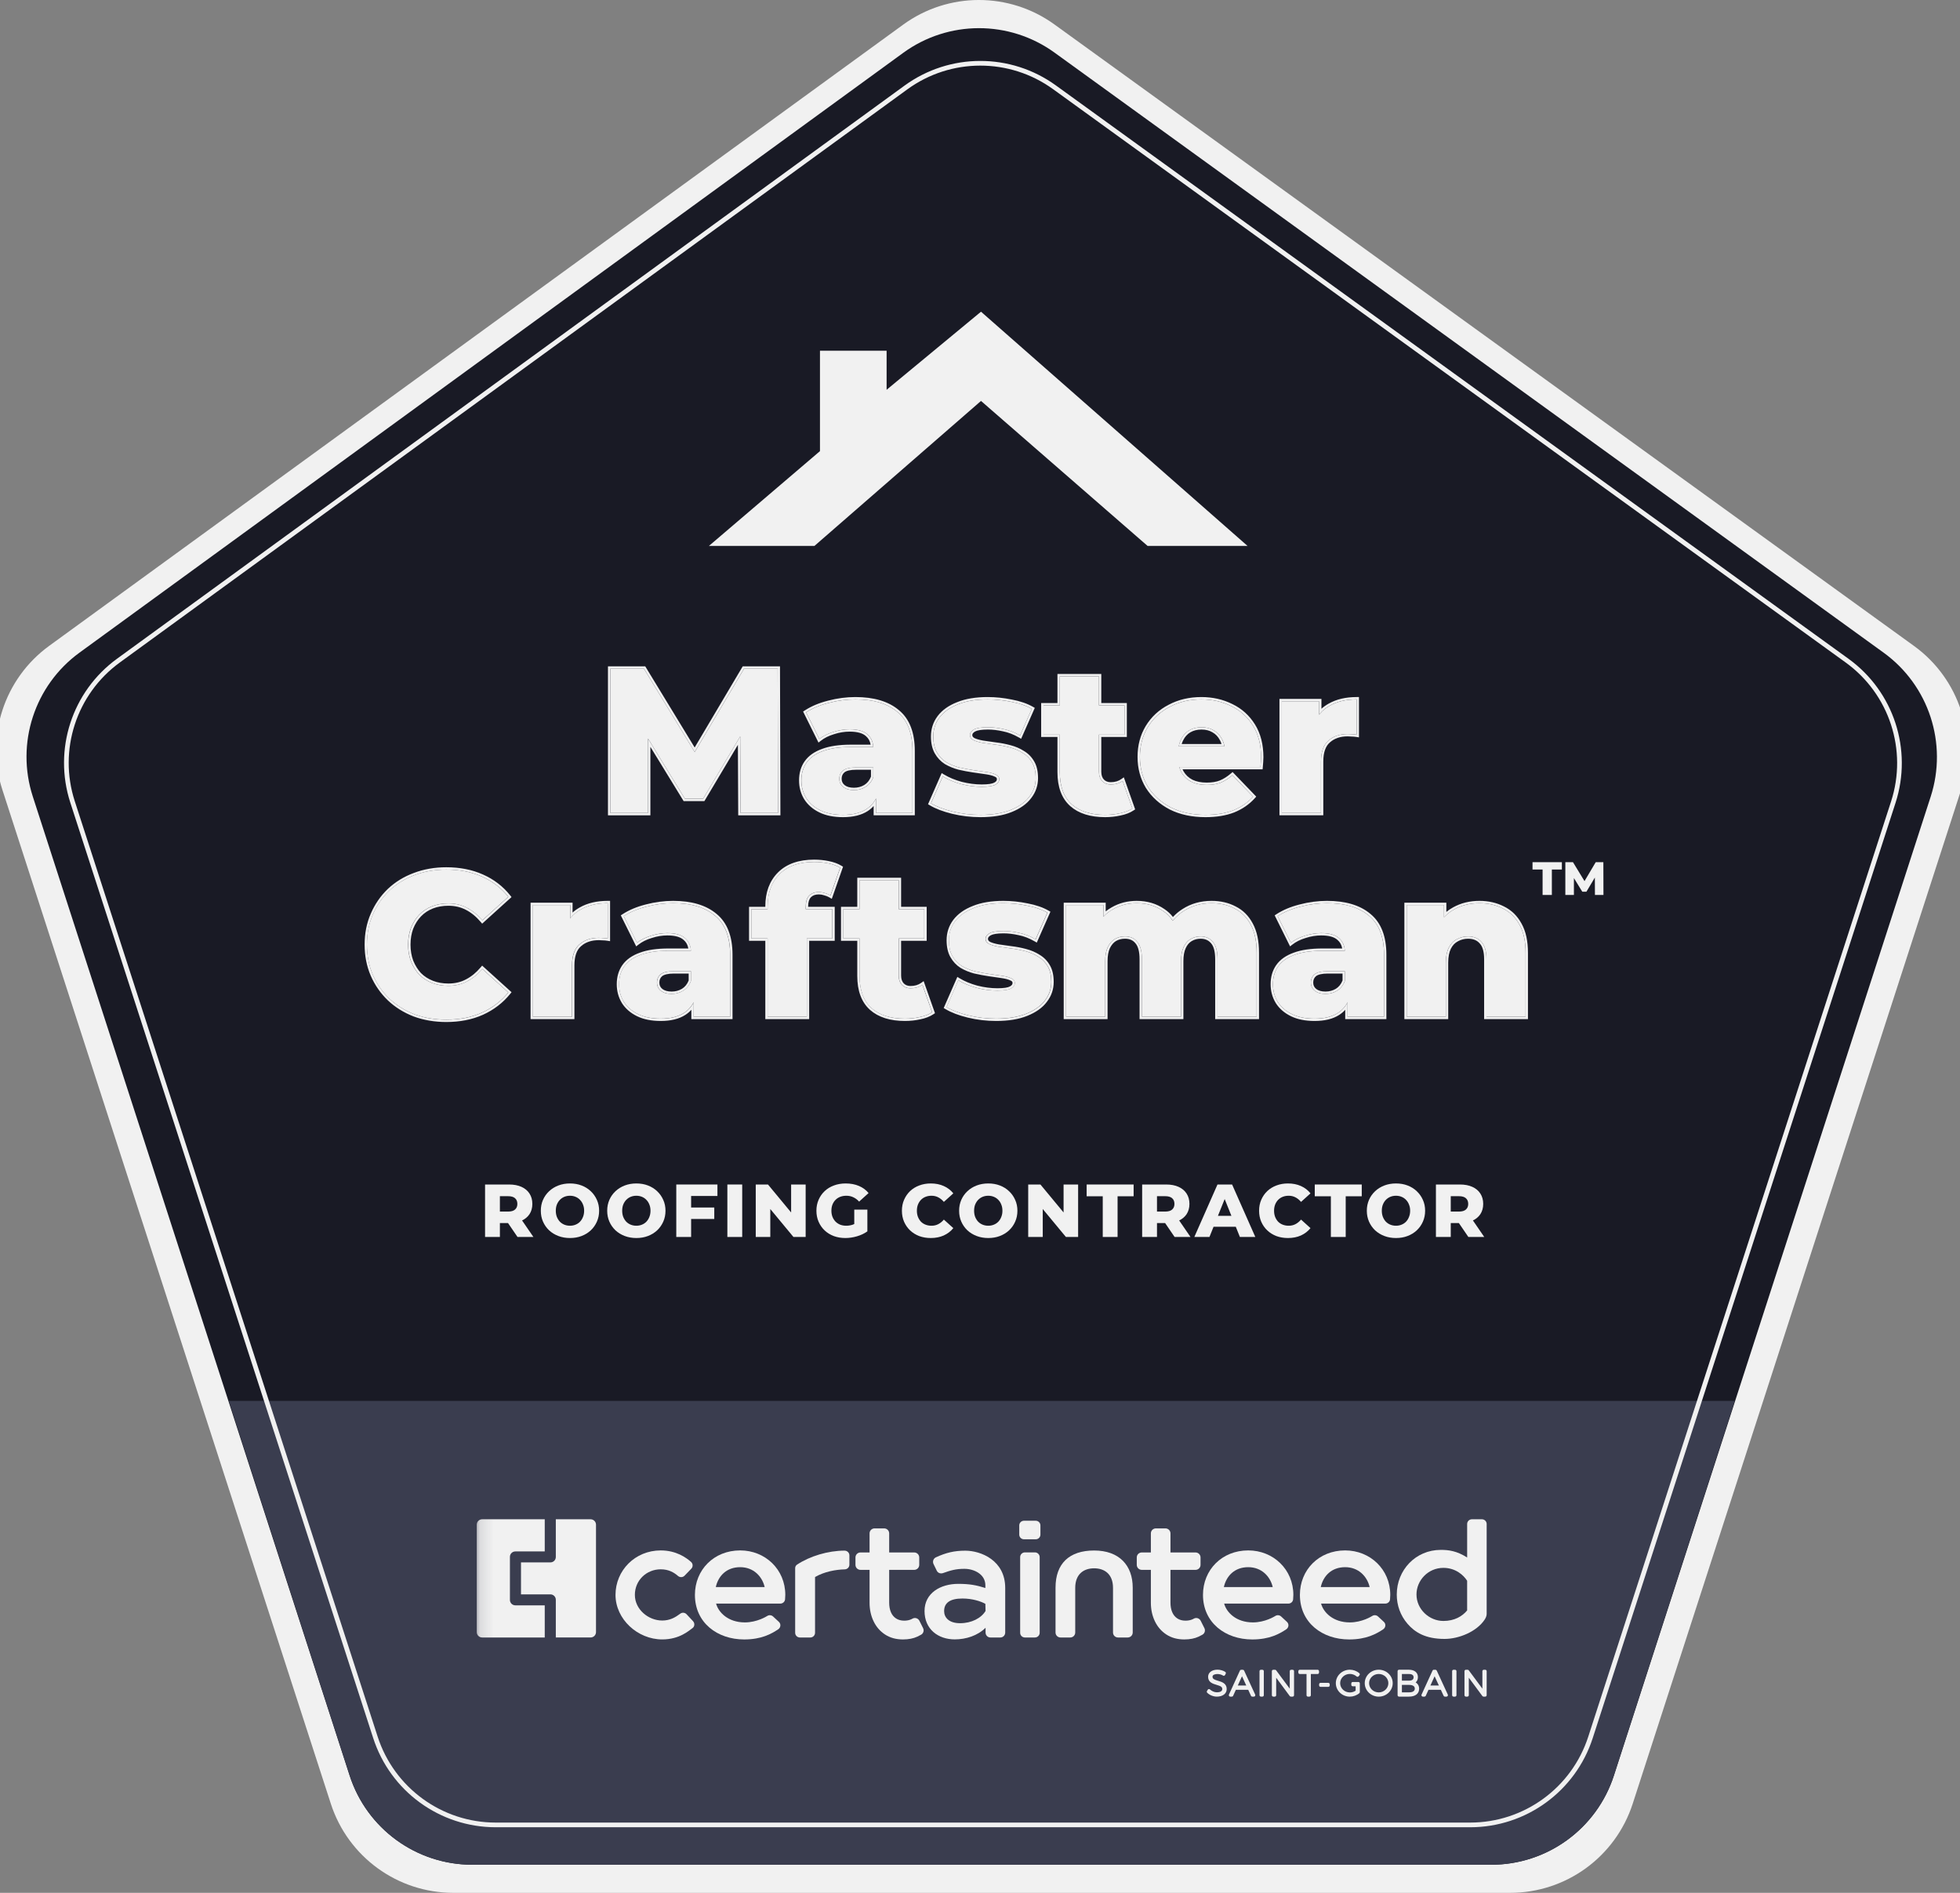 <svg width="145" height="140" viewBox="0 0 145 140" fill="none" xmlns="http://www.w3.org/2000/svg">
<rect x="0" y="0" width="145" height="140" fill="#808080" stroke="none"/>
<g clip-path="url(#clip0_618_8750)">
<path d="M0.176 58.415L24.474 133.408C25.747 137.338 29.407 140 33.538 140H111.722C115.853 140 119.514 137.338 120.787 133.408L145.078 58.435C146.353 54.502 144.946 50.197 141.596 47.775L78.003 1.806C74.663 -0.608 70.149 -0.602 66.816 1.823L3.636 47.771C0.301 50.197 -1.095 54.492 0.176 58.415Z" fill="#F1F1F1"/>
<path d="M2.425 58.908L25.865 131.326C27.137 135.258 30.799 137.921 34.931 137.921H110.331C114.463 137.921 118.124 135.258 119.396 131.326L142.83 58.928C144.102 54.998 142.697 50.696 139.35 48.274L78.014 3.892C74.672 1.474 70.154 1.481 66.82 3.908L5.882 48.27C2.551 50.695 1.156 54.988 2.425 58.908Z" fill="#191A25"/>
<path d="M16.932 103.616L25.871 131.318C27.141 135.253 30.804 137.92 34.939 137.92H110.326C114.461 137.92 118.125 135.253 119.395 131.318L128.334 103.616H16.932Z" fill="#3A3D4F"/>
<path d="M72.574 29.654L60.251 40.379H52.445L60.661 33.366V25.941H65.591V28.829L72.574 23.054L92.293 40.379H84.898L72.574 29.654Z" fill="#F1F1F1"/>
<g clip-path="url(#clip1_618_8750)">
<mask id="mask0_618_8750" style="mask-type:luminance" maskUnits="userSpaceOnUse" x="35" y="110" width="78" height="18">
<path d="M112.39 110.027H35.119V127.872H112.39V110.027Z" fill="white"/>
</mask>
<g mask="url(#mask0_618_8750)">
<path d="M103.332 117.931C103.332 118.738 103.599 119.484 104.125 120.097C104.662 120.721 105.442 121.22 106.867 121.22C107.928 121.22 109.237 120.685 109.829 119.8C109.918 119.667 109.983 119.521 109.983 119.361V112.719C109.983 112.526 109.825 112.37 109.631 112.37H108.891C108.696 112.37 108.539 112.527 108.539 112.719V115.198C107.766 114.704 107.157 114.634 106.589 114.634C104.715 114.634 103.333 116.14 103.333 117.93L103.332 117.931ZM104.791 117.931C104.791 116.901 105.639 115.964 106.782 115.964C107.687 115.964 108.277 116.505 108.538 116.918V119.112C108.18 119.548 107.597 119.891 106.782 119.891C105.733 119.891 104.791 119.027 104.791 117.931V117.931Z" fill="#F1F1F1"/>
<path d="M68.29 120.423L68.017 119.879C67.925 119.695 67.697 119.615 67.516 119.715C67.483 119.733 67.448 119.751 67.413 119.767C67.263 119.835 67.09 119.869 66.892 119.869C66.657 119.869 66.456 119.814 66.288 119.705C66.12 119.595 65.993 119.44 65.908 119.24C65.823 119.039 65.781 118.804 65.781 118.535V116.112H67.633C67.838 116.112 68.005 115.947 68.005 115.743V115.192C68.005 114.989 67.838 114.824 67.633 114.824H65.781V113.412C65.781 113.209 65.614 113.044 65.409 113.044H64.701C64.496 113.044 64.33 113.209 64.33 113.412V114.824H63.659C63.453 114.824 63.287 114.989 63.287 115.192V115.743C63.287 115.947 63.453 116.112 63.659 116.112H64.33V118.542C64.33 119.044 64.429 119.501 64.627 119.914C64.825 120.327 65.109 120.654 65.48 120.896C65.851 121.138 66.292 121.258 66.802 121.258C67.216 121.258 67.572 121.189 67.869 121.049C67.965 121.005 68.057 120.956 68.147 120.905C68.315 120.808 68.377 120.596 68.29 120.423Z" fill="#F1F1F1"/>
<path d="M89.101 120.423L88.828 119.879C88.736 119.695 88.507 119.615 88.327 119.715C88.293 119.733 88.259 119.751 88.224 119.767C88.074 119.835 87.901 119.869 87.703 119.869C87.468 119.869 87.266 119.814 87.099 119.705C86.93 119.595 86.804 119.44 86.719 119.24C86.634 119.039 86.591 118.804 86.591 118.535V116.112H88.444C88.649 116.112 88.815 115.947 88.815 115.743V115.192C88.815 114.989 88.649 114.824 88.444 114.824H86.591V113.412C86.591 113.209 86.425 113.044 86.219 113.044H85.512C85.307 113.044 85.141 113.209 85.141 113.412V114.824H84.469C84.264 114.824 84.098 114.989 84.098 115.192V115.743C84.098 115.947 84.264 116.112 84.469 116.112H85.141V118.542C85.141 119.044 85.24 119.501 85.438 119.914C85.636 120.327 85.92 120.654 86.291 120.896C86.662 121.138 87.102 121.258 87.613 121.258C88.027 121.258 88.383 121.189 88.68 121.049C88.775 121.005 88.868 120.956 88.958 120.905C89.126 120.808 89.188 120.596 89.101 120.423Z" fill="#F1F1F1"/>
<path d="M71.413 114.693C70.609 114.693 69.994 114.836 69.235 115.186C69.049 115.273 68.971 115.501 69.064 115.685L69.306 116.182C69.392 116.35 69.587 116.412 69.765 116.35C70.328 116.151 70.709 116.035 71.344 116.035C72.065 116.035 72.897 116.436 72.897 117.255V117.453C72.234 117.245 71.739 117.147 70.886 117.147C69.589 117.147 68.397 117.818 68.397 119.158C68.397 120.499 69.399 121.254 70.633 121.254C71.463 121.254 72.329 120.979 72.912 120.394V120.75C72.912 120.951 73.073 121.114 73.272 121.114H74.005C74.203 121.114 74.365 120.951 74.365 120.75V117.445C74.365 115.408 72.564 114.693 71.414 114.693H71.413ZM72.897 118.625L72.912 119.148C72.596 119.677 71.879 120.057 71.029 120.057C70.178 120.057 69.846 119.616 69.846 119.162C69.846 118.546 70.293 118.231 71.202 118.231C71.935 118.231 72.562 118.437 72.897 118.625V118.625Z" fill="#F1F1F1"/>
<path d="M80.943 114.68C79.11 114.68 78.088 115.639 78.088 117.428V120.746C78.088 120.949 78.254 121.114 78.459 121.114H79.174C79.379 121.114 79.545 120.949 79.545 120.746V117.445C79.545 116.421 80.176 115.997 80.943 115.997C81.71 115.997 82.34 116.422 82.34 117.445V120.746C82.34 120.949 82.506 121.114 82.712 121.114H83.426C83.631 121.114 83.798 120.949 83.798 120.746V117.428C83.798 115.781 82.8 114.68 80.943 114.68Z" fill="#F1F1F1"/>
<path d="M62.48 114.689C61.25 114.692 59.912 115.097 58.962 115.726C58.876 115.784 58.826 115.881 58.826 115.984V120.765C58.826 120.958 58.984 121.114 59.179 121.114H59.945C60.14 121.114 60.297 120.958 60.297 120.765V116.64C60.988 116.246 61.811 116.092 62.492 116.075C62.684 116.071 62.838 115.918 62.838 115.728V115.04C62.838 114.845 62.676 114.689 62.479 114.69L62.48 114.689Z" fill="#F1F1F1"/>
<path d="M51.272 119.908L50.793 119.396C50.67 119.264 50.464 119.245 50.322 119.355C50.294 119.377 50.136 119.488 50.058 119.537C49.916 119.624 49.551 119.859 48.992 119.859C47.959 119.859 46.967 119.031 46.967 117.962C46.967 116.893 47.819 116.071 48.881 116.071C49.47 116.071 49.865 116.306 50.158 116.562C50.3 116.686 50.516 116.676 50.646 116.54L51.142 116.026C51.281 115.883 51.271 115.653 51.12 115.521C50.754 115.201 50.023 114.674 48.88 114.674C46.974 114.674 45.535 116.163 45.535 117.962C45.535 119.761 47.17 121.257 48.991 121.257C50.28 121.257 50.969 120.602 51.228 120.422C51.397 120.304 51.411 120.059 51.27 119.908L51.272 119.908Z" fill="#F1F1F1"/>
<path d="M75.754 112.478H76.62C76.814 112.478 76.97 112.633 76.97 112.824V113.504C76.97 113.696 76.814 113.851 76.62 113.851H75.754C75.561 113.851 75.404 113.696 75.404 113.504V112.824C75.404 112.633 75.561 112.478 75.754 112.478Z" fill="#F1F1F1"/>
<path d="M76.915 115.169V120.765C76.915 120.958 76.757 121.114 76.562 121.114H75.823C75.628 121.114 75.471 120.958 75.471 120.765V115.169C75.471 114.975 75.629 114.819 75.823 114.819H76.562C76.757 114.819 76.915 114.976 76.915 115.169Z" fill="#F1F1F1"/>
<path d="M92.343 114.673C90.397 114.673 88.996 116.111 88.996 117.962C88.996 120.021 90.654 121.259 92.64 121.259C93.92 121.259 94.65 120.846 95.156 120.509C95.347 120.381 95.376 120.114 95.207 119.958L94.779 119.561C94.665 119.455 94.494 119.435 94.36 119.514C94.303 119.548 93.598 119.998 92.689 119.998C91.45 119.998 90.738 119.258 90.562 118.607H95.314C95.493 118.607 95.647 118.474 95.664 118.298C95.676 118.181 95.682 118.068 95.682 117.963C95.682 116.078 94.198 114.673 92.343 114.673V114.673ZM92.343 115.913C93.351 115.913 93.979 116.617 94.156 117.385H90.54C90.726 116.554 91.34 115.913 92.343 115.913Z" fill="#F1F1F1"/>
<path d="M99.513 114.673C97.567 114.673 96.166 116.111 96.166 117.962C96.166 120.021 97.824 121.259 99.81 121.259C101.089 121.259 101.82 120.846 102.326 120.509C102.517 120.381 102.546 120.114 102.377 119.958L101.949 119.561C101.835 119.455 101.664 119.435 101.53 119.514C101.473 119.548 100.768 119.998 99.859 119.998C98.62 119.998 97.908 119.258 97.732 118.607H102.484C102.663 118.607 102.816 118.474 102.834 118.298C102.846 118.181 102.852 118.068 102.852 117.963C102.852 116.078 101.367 114.673 99.513 114.673V114.673ZM99.513 115.913C100.521 115.913 101.149 116.617 101.326 117.385H97.71C97.896 116.554 98.51 115.913 99.513 115.913Z" fill="#F1F1F1"/>
<path d="M54.757 114.673C52.811 114.673 51.41 116.111 51.41 117.962C51.41 120.021 53.068 121.259 55.054 121.259C56.334 121.259 57.064 120.846 57.57 120.509C57.761 120.381 57.79 120.114 57.621 119.958L57.193 119.561C57.079 119.455 56.908 119.435 56.774 119.514C56.717 119.548 56.012 119.998 55.103 119.998C53.864 119.998 53.152 119.258 52.976 118.607H57.728C57.907 118.607 58.06 118.474 58.078 118.298C58.09 118.181 58.096 118.068 58.096 117.963C58.096 116.078 56.612 114.673 54.757 114.673V114.673ZM54.757 115.913C55.765 115.913 56.393 116.617 56.57 117.385H52.954C53.14 116.554 53.754 115.913 54.757 115.913Z" fill="#F1F1F1"/>
<path d="M40.3 118.736H38.126C37.903 118.736 37.724 118.557 37.724 118.337V115.148C37.724 114.927 37.904 114.749 38.126 114.749H40.3V112.37H35.672C35.449 112.37 35.27 112.549 35.27 112.769V120.716C35.27 120.936 35.45 121.114 35.672 121.114H40.3V118.735V118.736Z" fill="#F1F1F1"/>
<path d="M43.69 112.37H41.119V115.161C41.119 115.382 40.939 115.56 40.717 115.56H38.543V117.924H40.717C40.939 117.924 41.119 118.102 41.119 118.322V121.113H43.69C43.912 121.113 44.092 120.935 44.092 120.715V112.769C44.092 112.548 43.911 112.37 43.69 112.37Z" fill="#F1F1F1"/>
<path d="M90.115 124.318C89.827 124.232 89.702 124.177 89.702 124.014C89.702 123.868 89.897 123.816 90.065 123.816C90.212 123.816 90.369 123.86 90.477 123.929C90.502 123.945 90.533 123.951 90.562 123.942C90.591 123.935 90.616 123.915 90.629 123.888L90.678 123.791C90.703 123.743 90.687 123.686 90.642 123.656C90.487 123.556 90.269 123.494 90.071 123.494C89.655 123.494 89.375 123.706 89.375 124.021C89.375 124.431 89.723 124.534 90.004 124.618C90.297 124.705 90.426 124.761 90.424 124.934C90.424 125.108 90.218 125.169 90.024 125.169C89.831 125.169 89.638 125.072 89.516 124.96C89.492 124.938 89.46 124.924 89.427 124.928C89.394 124.932 89.365 124.951 89.349 124.979L89.292 125.073C89.267 125.115 89.274 125.167 89.309 125.201C89.49 125.378 89.763 125.488 90.022 125.488C90.458 125.488 90.751 125.264 90.751 124.931C90.754 124.509 90.4 124.402 90.115 124.316" fill="#F1F1F1"/>
<path d="M92.037 123.561C92.02 123.524 91.983 123.5 91.941 123.5H91.825C91.783 123.5 91.746 123.524 91.729 123.562L90.916 125.339C90.9 125.372 90.904 125.409 90.924 125.439C90.943 125.469 90.977 125.487 91.012 125.487H91.13C91.172 125.487 91.21 125.463 91.227 125.426L91.43 124.981H92.342L92.547 125.426C92.564 125.463 92.602 125.487 92.644 125.487H92.762C92.799 125.487 92.832 125.468 92.851 125.438C92.871 125.408 92.873 125.37 92.858 125.338L92.037 123.56L92.037 123.561ZM91.572 124.664L91.883 123.981L92.197 124.664H91.572Z" fill="#F1F1F1"/>
<path d="M93.391 123.5H93.284C93.225 123.5 93.178 123.547 93.178 123.605V125.382C93.178 125.44 93.225 125.487 93.284 125.487H93.391C93.45 125.487 93.497 125.44 93.497 125.382V123.605C93.497 123.547 93.45 123.5 93.391 123.5Z" fill="#F1F1F1"/>
<path d="M95.627 123.5H95.522C95.463 123.5 95.415 123.547 95.415 123.605V124.899L94.409 123.543C94.389 123.516 94.357 123.5 94.324 123.5H94.198C94.14 123.5 94.092 123.547 94.092 123.605V125.382C94.092 125.44 94.14 125.487 94.198 125.487H94.305C94.364 125.487 94.411 125.44 94.411 125.382V124.089L95.415 125.445C95.435 125.472 95.467 125.487 95.501 125.487H95.627C95.686 125.487 95.733 125.44 95.733 125.382V123.605C95.733 123.547 95.686 123.5 95.627 123.5Z" fill="#F1F1F1"/>
<path d="M97.475 123.5H96.157C96.098 123.5 96.051 123.547 96.051 123.605V123.71C96.051 123.768 96.098 123.815 96.157 123.815H96.656V125.383C96.656 125.441 96.704 125.488 96.762 125.488H96.869C96.928 125.488 96.976 125.441 96.976 125.383V123.815H97.475C97.533 123.815 97.581 123.768 97.581 123.71V123.605C97.581 123.547 97.533 123.5 97.475 123.5" fill="#F1F1F1"/>
<path d="M98.266 124.469H97.694C97.635 124.469 97.588 124.516 97.588 124.574V124.66C97.588 124.718 97.635 124.765 97.694 124.765H98.266C98.325 124.765 98.372 124.718 98.372 124.66V124.574C98.372 124.516 98.325 124.469 98.266 124.469Z" fill="#F1F1F1"/>
<path d="M100.493 124.405H100.395C100.395 124.405 100.394 124.405 100.393 124.405H100.075C100.016 124.405 99.969 124.453 99.969 124.511V124.617C99.969 124.675 100.016 124.722 100.075 124.722H100.289V125.047C100.164 125.132 100.014 125.178 99.861 125.178C99.466 125.178 99.144 124.87 99.144 124.492C99.144 124.115 99.466 123.809 99.861 123.809C100.045 123.809 100.226 123.877 100.357 123.994C100.379 124.013 100.408 124.023 100.437 124.02C100.466 124.018 100.493 124.004 100.511 123.981L100.575 123.902C100.611 123.858 100.605 123.794 100.562 123.757C100.37 123.59 100.12 123.497 99.861 123.497C99.29 123.497 98.824 123.943 98.824 124.492C98.824 125.041 99.287 125.489 99.856 125.489C100.113 125.489 100.371 125.396 100.562 125.233C100.585 125.212 100.599 125.184 100.599 125.153V124.509C100.599 124.451 100.551 124.404 100.493 124.404" fill="#F1F1F1"/>
<path d="M101.998 123.497C101.427 123.497 100.963 123.943 100.963 124.492C100.963 125.041 101.427 125.489 101.998 125.489C102.568 125.489 103.032 125.042 103.032 124.492C103.032 123.943 102.568 123.497 101.998 123.497ZM101.998 125.175C101.605 125.175 101.285 124.869 101.285 124.492C101.285 124.116 101.604 123.812 101.998 123.812C102.391 123.812 102.71 124.117 102.71 124.492C102.71 124.868 102.391 125.175 101.998 125.175Z" fill="#F1F1F1"/>
<path d="M104.73 124.437C104.837 124.345 104.897 124.209 104.897 124.044C104.897 123.708 104.642 123.499 104.232 123.499H103.499C103.44 123.499 103.393 123.546 103.393 123.604V125.382C103.393 125.44 103.44 125.487 103.499 125.487H104.237C104.707 125.487 104.987 125.269 104.987 124.904C104.987 124.698 104.893 124.533 104.73 124.437ZM104.23 124.305H103.712V123.814H104.23C104.388 123.814 104.578 123.856 104.578 124.057C104.578 124.222 104.461 124.305 104.23 124.305M103.712 124.619H104.23C104.393 124.619 104.667 124.654 104.667 124.89C104.667 125.126 104.429 125.172 104.23 125.172H103.712V124.619Z" fill="#F1F1F1"/>
<path d="M106.288 123.561C106.27 123.524 106.233 123.5 106.191 123.5H106.075C106.033 123.5 105.996 123.524 105.979 123.562L105.166 125.339C105.151 125.372 105.154 125.409 105.173 125.439C105.193 125.469 105.227 125.487 105.262 125.487H105.381C105.422 125.487 105.46 125.463 105.477 125.426L105.68 124.981H106.592L106.797 125.426C106.815 125.463 106.852 125.487 106.894 125.487H107.012C107.048 125.487 107.082 125.468 107.102 125.438C107.121 125.408 107.124 125.37 107.109 125.338L106.288 123.56L106.288 123.561ZM105.822 124.664L106.132 123.981L106.447 124.664H105.822Z" fill="#F1F1F1"/>
<path d="M107.642 123.5H107.534C107.475 123.5 107.428 123.547 107.428 123.605V125.382C107.428 125.44 107.475 125.487 107.534 125.487H107.642C107.7 125.487 107.748 125.44 107.748 125.382V123.605C107.748 123.547 107.7 123.5 107.642 123.5Z" fill="#F1F1F1"/>
<path d="M109.878 123.5H109.772C109.714 123.5 109.666 123.547 109.666 123.605V124.899L108.66 123.543C108.64 123.516 108.608 123.5 108.574 123.5H108.448C108.39 123.5 108.342 123.547 108.342 123.605V125.382C108.342 125.44 108.39 125.487 108.448 125.487H108.556C108.614 125.487 108.662 125.44 108.662 125.382V124.089L109.666 125.445C109.686 125.472 109.717 125.487 109.751 125.487H109.877C109.936 125.487 109.983 125.44 109.983 125.382V123.605C109.983 123.547 109.936 123.5 109.877 123.5" fill="#F1F1F1"/>
</g>
</g>
<path fill-rule="evenodd" clip-rule="evenodd" d="M5.53 59.254L27.939 128.449C29.166 132.237 32.694 134.803 36.675 134.803H108.763C112.745 134.803 116.272 132.237 117.499 128.449L139.902 59.274C141.129 55.485 139.774 51.338 136.547 49.004L77.905 6.595C74.686 4.267 70.335 4.273 67.122 6.611L8.863 49C5.651 51.337 4.306 55.475 5.53 59.254ZM27.61 128.556L5.201 59.361C3.93 55.439 5.326 51.145 8.66 48.72L66.918 6.331C70.252 3.905 74.768 3.898 78.109 6.314L136.75 48.724C140.099 51.145 141.505 55.449 140.231 59.381L117.829 128.556C116.556 132.487 112.895 135.149 108.763 135.149H36.675C32.544 135.149 28.883 132.487 27.61 128.556Z" fill="#F1F1F1"/>
<path d="M94.828 60.13V51.867H97.588V54.276L97.176 53.589C97.42 52.969 97.816 52.507 98.365 52.202C98.914 51.887 99.58 51.73 100.362 51.73V54.337C100.23 54.316 100.113 54.306 100.012 54.306C99.92 54.296 99.819 54.291 99.707 54.291C99.117 54.291 98.639 54.453 98.274 54.779C97.908 55.094 97.725 55.612 97.725 56.334V60.13H94.828Z" fill="#F1F1F1"/>
<path d="M89.178 60.267C88.202 60.267 87.349 60.084 86.617 59.718C85.895 59.342 85.331 58.834 84.925 58.194C84.528 57.543 84.33 56.806 84.33 55.983C84.33 55.16 84.523 54.428 84.909 53.788C85.306 53.137 85.85 52.634 86.541 52.278C87.232 51.912 88.009 51.73 88.873 51.73C89.686 51.73 90.428 51.897 91.099 52.233C91.77 52.558 92.303 53.041 92.7 53.681C93.096 54.321 93.294 55.099 93.294 56.014C93.294 56.115 93.289 56.232 93.279 56.364C93.269 56.496 93.259 56.618 93.249 56.73H86.708V55.206H91.709L90.611 55.632C90.621 55.256 90.55 54.931 90.398 54.657C90.255 54.382 90.052 54.169 89.788 54.016C89.534 53.864 89.234 53.788 88.888 53.788C88.543 53.788 88.238 53.864 87.974 54.016C87.72 54.169 87.522 54.387 87.379 54.672C87.237 54.946 87.166 55.272 87.166 55.648V56.09C87.166 56.496 87.247 56.847 87.41 57.142C87.582 57.436 87.826 57.665 88.141 57.828C88.457 57.98 88.833 58.056 89.27 58.056C89.676 58.056 90.022 58.001 90.306 57.889C90.601 57.767 90.891 57.584 91.175 57.34L92.7 58.925C92.303 59.362 91.816 59.698 91.236 59.932C90.657 60.155 89.971 60.267 89.178 60.267Z" fill="#F1F1F1"/>
<path d="M81.758 60.267C80.701 60.267 79.877 60.008 79.288 59.49C78.698 58.961 78.404 58.169 78.404 57.112V50.023H81.3V57.081C81.3 57.376 81.382 57.61 81.544 57.782C81.707 57.945 81.915 58.026 82.169 58.026C82.515 58.026 82.81 57.94 83.053 57.767L83.77 59.795C83.526 59.958 83.226 60.074 82.871 60.145C82.515 60.227 82.144 60.267 81.758 60.267ZM77.199 54.337V52.172H83.191V54.337H77.199Z" fill="#F1F1F1"/>
<path d="M72.536 60.267C71.835 60.267 71.148 60.186 70.478 60.023C69.817 59.86 69.284 59.657 68.877 59.413L69.746 57.431C70.132 57.665 70.585 57.853 71.103 57.995C71.621 58.127 72.129 58.194 72.627 58.194C73.115 58.194 73.451 58.143 73.634 58.041C73.827 57.94 73.923 57.802 73.923 57.63C73.923 57.467 73.832 57.35 73.649 57.279C73.476 57.198 73.242 57.137 72.948 57.096C72.663 57.055 72.348 57.01 72.002 56.959C71.657 56.908 71.306 56.842 70.95 56.761C70.605 56.669 70.285 56.537 69.99 56.364C69.705 56.181 69.477 55.937 69.304 55.632C69.131 55.327 69.045 54.941 69.045 54.474C69.045 53.945 69.197 53.478 69.502 53.071C69.817 52.654 70.275 52.329 70.874 52.095C71.474 51.852 72.206 51.73 73.07 51.73C73.649 51.73 74.233 51.791 74.823 51.912C75.422 52.024 75.925 52.197 76.332 52.431L75.463 54.398C75.056 54.164 74.65 54.006 74.243 53.925C73.837 53.833 73.451 53.788 73.085 53.788C72.597 53.788 72.251 53.843 72.048 53.955C71.855 54.067 71.758 54.204 71.758 54.367C71.758 54.53 71.845 54.657 72.017 54.748C72.19 54.829 72.419 54.895 72.704 54.946C72.998 54.987 73.319 55.033 73.664 55.084C74.01 55.124 74.355 55.19 74.701 55.282C75.056 55.373 75.377 55.51 75.661 55.693C75.956 55.866 76.19 56.105 76.362 56.41C76.535 56.705 76.622 57.086 76.622 57.553C76.622 58.062 76.464 58.519 76.149 58.925C75.844 59.332 75.387 59.657 74.777 59.901C74.177 60.145 73.43 60.267 72.536 60.267Z" fill="#F1F1F1"/>
<path d="M64.806 60.13V58.59L64.608 58.209V55.373C64.608 54.916 64.466 54.565 64.181 54.321C63.907 54.067 63.464 53.94 62.855 53.94C62.458 53.94 62.057 54.006 61.65 54.138C61.244 54.26 60.898 54.433 60.614 54.657L59.638 52.69C60.105 52.385 60.664 52.151 61.315 51.989C61.975 51.816 62.631 51.73 63.281 51.73C64.623 51.73 65.66 52.039 66.391 52.66C67.133 53.269 67.504 54.23 67.504 55.541V60.13H64.806ZM62.367 60.267C61.706 60.267 61.147 60.155 60.69 59.932C60.232 59.708 59.882 59.403 59.638 59.017C59.404 58.631 59.287 58.199 59.287 57.721C59.287 57.213 59.414 56.776 59.668 56.41C59.932 56.034 60.334 55.749 60.873 55.556C61.411 55.353 62.108 55.251 62.961 55.251H64.913V56.761H63.358C62.89 56.761 62.56 56.837 62.367 56.989C62.184 57.142 62.092 57.345 62.092 57.599C62.092 57.853 62.189 58.056 62.382 58.209C62.575 58.361 62.839 58.438 63.175 58.438C63.49 58.438 63.774 58.361 64.028 58.209C64.293 58.046 64.486 57.802 64.608 57.477L65.004 58.544C64.852 59.113 64.552 59.545 64.105 59.84C63.668 60.125 63.088 60.267 62.367 60.267Z" fill="#F1F1F1"/>
<path d="M45.152 60.13V49.458H47.637L52.059 56.715H50.748L55.047 49.458H57.532L57.562 60.13H54.788L54.757 53.681H55.23L52.013 59.078H50.671L47.363 53.681H47.942V60.13H45.152Z" fill="#F1F1F1"/>
<path fill-rule="evenodd" clip-rule="evenodd" d="M94.828 60.129H97.724V56.333C97.724 55.611 97.907 55.093 98.273 54.778C98.639 54.453 99.117 54.29 99.706 54.29C99.818 54.29 99.919 54.295 100.011 54.305C100.066 54.305 100.125 54.308 100.188 54.314C100.243 54.319 100.301 54.327 100.362 54.336V51.729C100.303 51.729 100.246 51.73 100.188 51.731C99.48 51.753 98.872 51.91 98.365 52.202C98.137 52.328 97.935 52.482 97.76 52.662C97.699 52.725 97.642 52.791 97.587 52.861V51.866H94.828V60.129ZM97.76 52.421V51.693H94.654V60.302H97.897V56.333C97.897 55.637 98.074 55.178 98.386 54.909L98.387 54.908L98.388 54.907C98.716 54.616 99.15 54.463 99.706 54.463C99.813 54.463 99.908 54.468 99.992 54.478L100.001 54.479H100.011C100.102 54.479 100.209 54.488 100.335 54.507L100.535 54.538V51.556H100.362C99.556 51.556 98.86 51.718 98.279 52.051C98.089 52.157 97.916 52.28 97.76 52.421Z" fill="#F1F1F1"/>
<path fill-rule="evenodd" clip-rule="evenodd" d="M86.616 59.718C87.348 60.084 88.202 60.266 89.178 60.266C89.97 60.266 90.656 60.155 91.236 59.931C91.815 59.697 92.303 59.362 92.699 58.925L91.175 57.339C90.89 57.583 90.6 57.766 90.306 57.888C90.021 58 89.676 58.056 89.269 58.056C88.832 58.056 88.456 57.98 88.141 57.827C87.826 57.664 87.582 57.436 87.409 57.141C87.367 57.065 87.331 56.986 87.3 56.903C87.279 56.847 87.26 56.789 87.244 56.729H93.248C93.258 56.618 93.269 56.496 93.279 56.364C93.289 56.231 93.294 56.114 93.294 56.013C93.294 55.098 93.096 54.321 92.699 53.68C92.303 53.04 91.769 52.557 91.099 52.232C90.428 51.897 89.686 51.729 88.873 51.729C88.009 51.729 87.231 51.912 86.54 52.278C85.849 52.633 85.305 53.137 84.909 53.787C84.523 54.427 84.329 55.159 84.329 55.982C84.329 56.806 84.528 57.542 84.924 58.193C85.331 58.833 85.895 59.342 86.616 59.718ZM86.46 52.124C87.178 51.744 87.984 51.556 88.873 51.556C89.71 51.556 90.478 51.728 91.175 52.077C91.875 52.416 92.433 52.922 92.847 53.589C93.263 54.262 93.467 55.073 93.467 56.013C93.467 56.12 93.462 56.242 93.451 56.377C93.441 56.51 93.431 56.632 93.421 56.745L93.406 56.903H87.486C87.508 56.956 87.533 57.006 87.56 57.055C87.715 57.319 87.933 57.524 88.218 57.672C88.504 57.81 88.853 57.883 89.269 57.883C89.66 57.883 89.982 57.829 90.241 57.727C90.516 57.614 90.789 57.441 91.062 57.208L91.186 57.101L92.936 58.921L92.828 59.041C92.413 59.499 91.903 59.849 91.3 60.092L91.299 60.092L91.298 60.093C90.694 60.326 89.986 60.44 89.178 60.44C88.18 60.44 87.299 60.252 86.539 59.873L86.537 59.872L86.536 59.871C85.79 59.482 85.202 58.954 84.778 58.286L84.777 58.285L84.776 58.283C84.362 57.603 84.156 56.835 84.156 55.982C84.156 55.131 84.356 54.368 84.76 53.698L84.761 53.697C85.174 53.019 85.742 52.494 86.46 52.124ZM87.24 55.032C87.225 55.088 87.213 55.145 87.202 55.205H90.584C90.574 55.146 90.562 55.088 90.547 55.032C90.512 54.897 90.462 54.772 90.397 54.656C90.255 54.382 90.052 54.168 89.787 54.016C89.533 53.863 89.234 53.787 88.888 53.787C88.542 53.787 88.237 53.863 87.973 54.016C87.719 54.168 87.521 54.387 87.379 54.671C87.321 54.783 87.275 54.903 87.24 55.032ZM88.061 54.165C87.838 54.299 87.662 54.492 87.534 54.749L87.533 54.75L87.532 54.751C87.487 54.838 87.45 54.931 87.42 55.032H90.367C90.336 54.927 90.296 54.83 90.246 54.74L90.245 54.738L90.243 54.736C90.116 54.49 89.936 54.301 89.701 54.166L89.7 54.165L89.698 54.164C89.475 54.031 89.207 53.96 88.888 53.96C88.569 53.96 88.295 54.03 88.061 54.165Z" fill="#F1F1F1"/>
<path fill-rule="evenodd" clip-rule="evenodd" d="M79.287 59.489C79.877 60.008 80.7 60.267 81.757 60.267C82.143 60.267 82.514 60.226 82.87 60.145C83.226 60.074 83.525 59.957 83.769 59.794L83.053 57.767C83.005 57.801 82.954 57.832 82.902 57.859C82.69 57.97 82.446 58.026 82.169 58.026C81.915 58.026 81.706 57.944 81.544 57.782C81.381 57.609 81.3 57.375 81.3 57.081V54.336H83.19V52.172H81.3V50.022H78.403V52.172H77.199V54.336H78.403V57.111C78.403 58.168 78.698 58.961 79.287 59.489ZM78.23 54.51H77.025V51.998H78.23V49.849H81.473V51.998H83.363V54.51H81.473V57.081C81.473 57.341 81.544 57.528 81.668 57.661C81.794 57.787 81.956 57.852 82.169 57.852C82.484 57.852 82.743 57.774 82.953 57.625L83.14 57.493L83.978 59.864L83.866 59.938C83.6 60.116 83.278 60.24 82.906 60.314C82.538 60.398 82.155 60.44 81.757 60.44C80.673 60.44 79.803 60.174 79.173 59.62L79.172 59.618C78.534 59.047 78.23 58.2 78.23 57.111V54.51Z" fill="#F1F1F1"/>
<path fill-rule="evenodd" clip-rule="evenodd" d="M70.477 60.023C71.148 60.185 71.834 60.266 72.535 60.266C73.43 60.266 74.177 60.144 74.776 59.901C75.386 59.657 75.843 59.331 76.148 58.925C76.463 58.518 76.621 58.061 76.621 57.553C76.621 57.085 76.534 56.704 76.362 56.409C76.189 56.104 75.955 55.865 75.66 55.693C75.376 55.51 75.056 55.373 74.7 55.281C74.354 55.19 74.009 55.124 73.663 55.083C73.318 55.032 72.998 54.986 72.703 54.946C72.418 54.895 72.189 54.829 72.017 54.748C71.844 54.656 71.758 54.529 71.758 54.366C71.758 54.204 71.854 54.067 72.047 53.955C72.251 53.843 72.596 53.787 73.084 53.787C73.45 53.787 73.836 53.833 74.243 53.924C74.598 53.995 74.954 54.125 75.31 54.313C75.361 54.34 75.412 54.368 75.462 54.397L76.331 52.43C75.925 52.196 75.422 52.024 74.822 51.912C74.232 51.79 73.648 51.729 73.069 51.729C72.205 51.729 71.473 51.851 70.873 52.095C70.274 52.329 69.816 52.654 69.501 53.071C69.196 53.477 69.044 53.945 69.044 54.473C69.044 54.941 69.13 55.327 69.303 55.632C69.476 55.937 69.704 56.181 69.989 56.364C70.284 56.536 70.604 56.669 70.95 56.76C71.305 56.841 71.656 56.907 72.001 56.958C72.347 57.009 72.662 57.055 72.947 57.095C73.242 57.136 73.475 57.197 73.648 57.278C73.831 57.349 73.922 57.466 73.922 57.629C73.922 57.802 73.826 57.939 73.633 58.041C73.45 58.142 73.114 58.193 72.626 58.193C72.129 58.193 71.62 58.127 71.102 57.995C70.65 57.871 70.248 57.712 69.896 57.518C69.845 57.49 69.794 57.461 69.745 57.431L68.876 59.413C69.283 59.657 69.816 59.86 70.477 60.023ZM71.146 57.827C71.651 57.956 72.144 58.02 72.626 58.02C72.865 58.02 73.062 58.007 73.218 57.984C73.376 57.96 73.483 57.926 73.549 57.889L73.55 57.888L73.552 57.887C73.706 57.806 73.749 57.72 73.749 57.629C73.749 57.582 73.737 57.551 73.717 57.526C73.696 57.499 73.657 57.468 73.585 57.44L73.58 57.438L73.574 57.435C73.424 57.364 73.209 57.306 72.923 57.267L72.922 57.267C72.637 57.226 72.322 57.18 71.976 57.13C71.626 57.078 71.271 57.011 70.911 56.929L70.908 56.928L70.905 56.927C70.545 56.832 70.21 56.694 69.901 56.513L69.898 56.511L69.895 56.509C69.586 56.311 69.338 56.046 69.152 55.717C68.961 55.379 68.871 54.961 68.871 54.473C68.871 53.909 69.034 53.404 69.363 52.967L69.363 52.966C69.701 52.519 70.187 52.176 70.809 51.934C71.435 51.679 72.19 51.556 73.069 51.556C73.66 51.556 74.255 51.618 74.855 51.742C75.468 51.856 75.99 52.034 76.418 52.28L76.553 52.358L75.543 54.643L75.376 54.547C74.984 54.321 74.594 54.171 74.209 54.094L74.207 54.094L74.204 54.093C73.809 54.004 73.435 53.96 73.084 53.96C72.601 53.96 72.295 54.017 72.132 54.106C71.972 54.199 71.931 54.288 71.931 54.366C71.931 54.45 71.967 54.524 72.094 54.593C72.247 54.664 72.457 54.726 72.73 54.775C73.024 54.815 73.342 54.861 73.686 54.911C74.039 54.953 74.391 55.02 74.744 55.114C75.114 55.209 75.451 55.352 75.751 55.545C76.071 55.733 76.325 55.994 76.512 56.323C76.704 56.652 76.794 57.066 76.794 57.553C76.794 58.099 76.624 58.594 76.286 59.03C75.957 59.468 75.471 59.809 74.841 60.061C74.214 60.316 73.444 60.44 72.535 60.44C71.82 60.44 71.121 60.357 70.436 60.191L70.436 60.191C69.765 60.026 69.213 59.817 68.787 59.561L68.656 59.483L69.666 57.18L69.835 57.282C70.205 57.506 70.641 57.688 71.146 57.827Z" fill="#F1F1F1"/>
<path fill-rule="evenodd" clip-rule="evenodd" d="M64.805 60.129H67.504V55.54C67.504 54.229 67.133 53.269 66.391 52.659C65.659 52.039 64.623 51.729 63.281 51.729C62.63 51.729 61.975 51.815 61.314 51.988C60.664 52.151 60.105 52.385 59.637 52.689L60.613 54.656C60.659 54.62 60.706 54.586 60.755 54.552C61.01 54.378 61.308 54.24 61.65 54.138C62.056 54.006 62.458 53.94 62.854 53.94C63.464 53.94 63.906 54.067 64.18 54.321C64.4 54.509 64.535 54.761 64.585 55.077C64.594 55.133 64.6 55.191 64.604 55.251H62.961C62.107 55.251 61.411 55.352 60.872 55.556C60.333 55.749 59.932 56.033 59.668 56.409C59.414 56.775 59.286 57.212 59.286 57.72C59.286 58.198 59.403 58.63 59.637 59.016C59.881 59.403 60.232 59.707 60.689 59.931C61.147 60.155 61.706 60.266 62.366 60.266C63.088 60.266 63.667 60.124 64.104 59.84C64.312 59.703 64.488 59.536 64.632 59.34C64.696 59.252 64.754 59.16 64.805 59.061V60.129ZM64.607 56.76H63.357C62.89 56.76 62.559 56.836 62.366 56.989C62.183 57.141 62.092 57.344 62.092 57.598C62.092 57.852 62.188 58.056 62.381 58.208C62.575 58.361 62.839 58.437 63.174 58.437C63.489 58.437 63.774 58.361 64.028 58.208C64.19 58.108 64.325 57.978 64.434 57.817C64.459 57.78 64.483 57.74 64.505 57.7C64.543 57.63 64.578 57.556 64.607 57.477V56.76ZM64.434 57.444V56.933H63.357C62.9 56.933 62.621 57.009 62.475 57.123C62.336 57.24 62.265 57.393 62.265 57.598C62.265 57.801 62.339 57.954 62.489 58.072C62.642 58.193 62.864 58.264 63.174 58.264C63.459 58.264 63.713 58.195 63.938 58.06C64.158 57.925 64.324 57.723 64.434 57.444ZM64.632 59.614V60.302H67.677V55.54C67.677 54.198 67.296 53.179 66.502 52.526C65.728 51.871 64.647 51.556 63.281 51.556C62.615 51.556 61.945 51.644 61.271 51.82C60.606 51.987 60.029 52.227 59.542 52.544L59.413 52.628L60.552 54.924L60.72 54.792C60.985 54.584 61.31 54.42 61.699 54.304L61.701 54.303L61.703 54.303C62.094 54.175 62.477 54.113 62.854 54.113C63.446 54.113 63.835 54.237 64.063 54.448L64.065 54.45L64.068 54.452C64.245 54.604 64.362 54.809 64.41 55.077H62.961C62.096 55.077 61.377 55.18 60.812 55.393C60.249 55.595 59.815 55.898 59.526 56.31L59.525 56.31C59.248 56.709 59.113 57.182 59.113 57.72C59.113 58.228 59.238 58.691 59.489 59.106L59.49 59.107L59.491 59.109C59.754 59.525 60.13 59.851 60.613 60.087C61.1 60.325 61.687 60.44 62.366 60.44C63.109 60.44 63.725 60.293 64.199 59.985L64.2 59.984C64.362 59.877 64.506 59.754 64.632 59.614Z" fill="#F1F1F1"/>
<path fill-rule="evenodd" clip-rule="evenodd" d="M44.978 60.303V49.284H47.734L51.391 55.287L54.947 49.284H57.704L57.735 60.303H54.614L54.59 55.091L52.111 59.251H50.574L48.115 55.24V60.303H44.978ZM47.942 54.626L50.671 59.077H52.012L54.76 54.467L54.787 60.129H57.562L57.531 49.457H55.046L51.393 55.623L47.637 49.457H45.152V60.129H47.942V54.626Z" fill="#F1F1F1"/>
<path d="M73.686 75.339C72.985 75.339 72.299 75.258 71.628 75.095C70.968 74.933 70.434 74.729 70.027 74.486L70.896 72.504C71.283 72.737 71.735 72.925 72.253 73.068C72.772 73.2 73.28 73.266 73.778 73.266C74.266 73.266 74.601 73.215 74.784 73.113C74.977 73.012 75.074 72.875 75.074 72.702C75.074 72.539 74.982 72.422 74.799 72.351C74.626 72.27 74.393 72.209 74.098 72.168C73.813 72.127 73.498 72.082 73.153 72.031C72.807 71.98 72.457 71.914 72.101 71.833C71.755 71.741 71.435 71.609 71.14 71.436C70.856 71.254 70.627 71.01 70.454 70.705C70.281 70.4 70.195 70.013 70.195 69.546C70.195 69.017 70.347 68.55 70.652 68.143C70.968 67.727 71.425 67.401 72.025 67.168C72.624 66.924 73.356 66.802 74.22 66.802C74.799 66.802 75.384 66.863 75.973 66.985C76.573 67.097 77.076 67.269 77.482 67.503L76.613 69.47C76.207 69.236 75.8 69.078 75.394 68.997C74.987 68.906 74.601 68.86 74.235 68.86C73.747 68.86 73.402 68.916 73.198 69.028C73.005 69.139 72.909 69.277 72.909 69.439C72.909 69.602 72.995 69.729 73.168 69.82C73.341 69.902 73.569 69.968 73.854 70.019C74.149 70.059 74.469 70.105 74.814 70.156C75.16 70.196 75.506 70.263 75.851 70.354C76.207 70.445 76.527 70.583 76.812 70.766C77.106 70.938 77.34 71.177 77.513 71.482C77.686 71.777 77.772 72.158 77.772 72.626C77.772 73.134 77.615 73.591 77.299 73.998C76.995 74.404 76.537 74.729 75.927 74.973C75.328 75.217 74.581 75.339 73.686 75.339Z" fill="#F1F1F1"/>
<path d="M66.943 75.341C65.886 75.341 65.063 75.082 64.473 74.563C63.884 74.035 63.589 73.242 63.589 72.185V65.096H66.486V72.154C66.486 72.449 66.567 72.683 66.73 72.856C66.892 73.018 67.101 73.1 67.355 73.1C67.7 73.1 67.995 73.013 68.239 72.84L68.956 74.868C68.712 75.031 68.412 75.148 68.056 75.219C67.7 75.3 67.329 75.341 66.943 75.341ZM62.385 69.41V67.245H68.376V69.41H62.385Z" fill="#F1F1F1"/>
<path d="M56.786 75.202V67.031C56.786 66.035 57.081 65.242 57.671 64.652C58.27 64.053 59.124 63.753 60.232 63.753C60.588 63.753 60.938 63.788 61.284 63.86C61.629 63.931 61.919 64.037 62.153 64.18L61.436 66.223C61.314 66.152 61.177 66.096 61.025 66.055C60.872 66.004 60.72 65.979 60.567 65.979C60.262 65.979 60.024 66.07 59.851 66.253C59.688 66.426 59.607 66.695 59.607 67.061V67.656L59.683 68.86V75.202H56.786ZM55.582 69.409V67.244H61.574V69.409H55.582Z" fill="#F1F1F1"/>
<path d="M51.314 75.202V73.662L51.116 73.281V70.445C51.116 69.988 50.973 69.637 50.689 69.394C50.414 69.139 49.972 69.012 49.362 69.012C48.966 69.012 48.565 69.078 48.158 69.211C47.751 69.332 47.406 69.505 47.121 69.729L46.146 67.762C46.613 67.457 47.172 67.224 47.823 67.061C48.483 66.888 49.139 66.802 49.789 66.802C51.131 66.802 52.168 67.112 52.899 67.732C53.641 68.342 54.012 69.302 54.012 70.613V75.202H51.314ZM48.874 75.339C48.214 75.339 47.655 75.228 47.197 75.004C46.74 74.78 46.389 74.475 46.146 74.089C45.912 73.703 45.795 73.271 45.795 72.793C45.795 72.285 45.922 71.848 46.176 71.482C46.44 71.106 46.842 70.822 47.38 70.628C47.919 70.425 48.615 70.323 49.469 70.323H51.42V71.833H49.865C49.398 71.833 49.068 71.909 48.874 72.061C48.692 72.214 48.6 72.417 48.6 72.671C48.6 72.925 48.697 73.129 48.89 73.281C49.083 73.434 49.347 73.51 49.682 73.51C49.998 73.51 50.282 73.434 50.536 73.281C50.8 73.118 50.994 72.875 51.116 72.549L51.512 73.617C51.359 74.186 51.06 74.618 50.612 74.912C50.175 75.197 49.596 75.339 48.874 75.339Z" fill="#F1F1F1"/>
<path d="M39.42 75.202V66.939H42.179V69.348L41.768 68.662C42.012 68.042 42.408 67.579 42.957 67.274C43.506 66.959 44.171 66.802 44.954 66.802V69.409C44.822 69.388 44.705 69.378 44.603 69.378C44.512 69.368 44.41 69.363 44.298 69.363C43.709 69.363 43.231 69.526 42.865 69.851C42.499 70.166 42.317 70.684 42.317 71.406V75.202H39.42Z" fill="#F1F1F1"/>
<path d="M33.012 75.416C32.169 75.416 31.386 75.284 30.664 75.02C29.953 74.745 29.333 74.359 28.804 73.861C28.286 73.363 27.879 72.779 27.585 72.108C27.29 71.427 27.143 70.68 27.143 69.867C27.143 69.054 27.29 68.312 27.585 67.641C27.879 66.96 28.286 66.37 28.804 65.872C29.333 65.374 29.953 64.993 30.664 64.729C31.386 64.455 32.169 64.317 33.012 64.317C33.998 64.317 34.877 64.49 35.65 64.836C36.432 65.181 37.083 65.679 37.601 66.33L35.68 68.068C35.334 67.661 34.953 67.351 34.537 67.138C34.13 66.924 33.673 66.818 33.165 66.818C32.727 66.818 32.326 66.889 31.96 67.031C31.594 67.173 31.279 67.382 31.015 67.656C30.761 67.92 30.558 68.241 30.405 68.617C30.263 68.993 30.192 69.409 30.192 69.867C30.192 70.324 30.263 70.741 30.405 71.117C30.558 71.493 30.761 71.818 31.015 72.093C31.279 72.357 31.594 72.56 31.96 72.702C32.326 72.845 32.727 72.916 33.165 72.916C33.673 72.916 34.13 72.809 34.537 72.596C34.953 72.382 35.334 72.072 35.68 71.666L37.601 73.404C37.083 74.044 36.432 74.542 35.65 74.898C34.877 75.243 33.998 75.416 33.012 75.416Z" fill="#F1F1F1"/>
<path fill-rule="evenodd" clip-rule="evenodd" d="M71.635 75.097C72.306 75.259 72.992 75.341 73.693 75.341C74.588 75.341 75.335 75.219 75.934 74.975C76.544 74.731 77.002 74.406 77.306 73.999C77.621 73.593 77.779 73.135 77.779 72.627C77.779 72.159 77.693 71.778 77.52 71.484C77.347 71.179 77.113 70.94 76.819 70.767C76.534 70.584 76.214 70.447 75.858 70.355C75.513 70.264 75.167 70.198 74.822 70.157C74.476 70.106 74.156 70.061 73.861 70.02C73.576 69.969 73.348 69.903 73.175 69.822C73.002 69.73 72.916 69.603 72.916 69.441C72.916 69.278 73.012 69.141 73.205 69.029C73.409 68.917 73.754 68.861 74.242 68.861C74.608 68.861 74.994 68.907 75.401 68.999C75.757 69.07 76.112 69.199 76.468 69.387C76.519 69.414 76.57 69.442 76.62 69.471L77.489 67.504C77.083 67.271 76.58 67.098 75.98 66.986C75.391 66.864 74.806 66.803 74.227 66.803C73.363 66.803 72.631 66.925 72.031 67.169C71.432 67.403 70.975 67.728 70.659 68.145C70.355 68.551 70.202 69.019 70.202 69.547C70.202 70.015 70.288 70.401 70.461 70.706C70.634 71.011 70.863 71.255 71.147 71.438C71.442 71.611 71.762 71.743 72.108 71.834C72.463 71.915 72.814 71.981 73.16 72.032C73.505 72.083 73.82 72.129 74.105 72.17C74.4 72.21 74.633 72.271 74.806 72.353C74.989 72.424 75.081 72.54 75.081 72.703C75.081 72.876 74.984 73.013 74.791 73.115C74.608 73.216 74.273 73.267 73.785 73.267C73.287 73.267 72.779 73.201 72.26 73.069C71.808 72.945 71.406 72.786 71.054 72.592C71.003 72.564 70.953 72.535 70.903 72.505L70.034 74.487C70.441 74.731 70.975 74.934 71.635 75.097ZM72.305 72.901C72.809 73.03 73.303 73.094 73.785 73.094C74.023 73.094 74.22 73.082 74.376 73.058C74.535 73.034 74.641 73 74.707 72.963L74.709 72.962L74.71 72.962C74.864 72.88 74.907 72.794 74.907 72.703C74.907 72.657 74.895 72.625 74.876 72.6C74.854 72.573 74.815 72.542 74.743 72.514L74.738 72.512L74.732 72.509C74.582 72.438 74.367 72.381 74.081 72.341L74.08 72.341C73.796 72.3 73.48 72.255 73.135 72.204C72.784 72.152 72.429 72.085 72.069 72.003L72.066 72.002L72.063 72.002C71.703 71.906 71.369 71.768 71.06 71.587L71.057 71.585L71.054 71.584C70.745 71.385 70.497 71.12 70.311 70.791C70.119 70.453 70.029 70.035 70.029 69.547C70.029 68.983 70.192 68.479 70.521 68.041L70.521 68.04C70.859 67.593 71.345 67.251 71.968 67.008C72.593 66.754 73.348 66.63 74.227 66.63C74.818 66.63 75.413 66.692 76.014 66.816C76.626 66.93 77.148 67.109 77.576 67.354L77.711 67.432L76.701 69.717L76.534 69.621C76.142 69.396 75.753 69.246 75.367 69.168L75.365 69.168L75.363 69.168C74.967 69.079 74.594 69.034 74.242 69.034C73.76 69.034 73.453 69.091 73.29 69.18C73.13 69.273 73.089 69.362 73.089 69.441C73.089 69.524 73.126 69.599 73.252 69.667C73.406 69.738 73.616 69.8 73.888 69.849C74.182 69.889 74.501 69.935 74.844 69.985C75.197 70.027 75.55 70.094 75.902 70.188C76.273 70.283 76.609 70.427 76.909 70.619C77.229 70.808 77.483 71.068 77.67 71.397C77.863 71.726 77.952 72.14 77.952 72.627C77.952 73.174 77.782 73.668 77.444 74.104C77.116 74.542 76.629 74.883 75.999 75.135C75.373 75.39 74.602 75.514 73.693 75.514C72.978 75.514 72.279 75.431 71.594 75.265L71.594 75.265C70.923 75.1 70.371 74.891 69.945 74.635L69.814 74.557L70.824 72.254L70.993 72.357C71.363 72.581 71.799 72.763 72.305 72.901Z" fill="#F1F1F1"/>
<path fill-rule="evenodd" clip-rule="evenodd" d="M64.479 74.564C65.068 75.082 65.891 75.341 66.948 75.341C67.335 75.341 67.706 75.3 68.061 75.219C68.417 75.148 68.717 75.031 68.961 74.868L68.244 72.841C68.196 72.875 68.146 72.906 68.093 72.933C67.882 73.044 67.637 73.1 67.36 73.1C67.106 73.1 66.898 73.019 66.735 72.856C66.572 72.683 66.491 72.45 66.491 72.155V69.411H68.382V67.246H66.491V65.096H63.594V67.246H62.39V69.411H63.594V72.185C63.594 73.242 63.889 74.035 64.479 74.564ZM63.421 69.584H62.217V67.073H63.421V64.923H66.664V67.073H68.555V69.584H66.664V72.155C66.664 72.415 66.735 72.602 66.859 72.735C66.986 72.861 67.148 72.927 67.36 72.927C67.676 72.927 67.934 72.848 68.144 72.7L68.331 72.567L69.169 74.938L69.057 75.013C68.791 75.19 68.469 75.314 68.098 75.389C67.729 75.473 67.346 75.514 66.948 75.514C65.864 75.514 64.995 75.248 64.364 74.694L64.363 74.693C63.726 74.121 63.421 73.274 63.421 72.185V69.584Z" fill="#F1F1F1"/>
<path fill-rule="evenodd" clip-rule="evenodd" d="M56.618 75.377V69.584H55.414V67.072H56.618V67.032C56.618 66 56.925 65.159 57.553 64.531C58.195 63.89 59.098 63.581 60.237 63.581C60.605 63.581 60.967 63.618 61.324 63.691C61.684 63.765 61.993 63.878 62.248 64.033L62.368 64.106L61.536 66.48L61.354 66.374C61.247 66.311 61.125 66.261 60.985 66.224L60.98 66.222L60.975 66.221C60.839 66.175 60.705 66.153 60.573 66.153C60.305 66.153 60.115 66.232 59.982 66.373C59.863 66.5 59.785 66.718 59.785 67.063V67.072H61.752V69.584H59.862V75.377H56.618ZM59.688 69.41H61.579V67.246H59.612V67.063C59.612 66.697 59.693 66.427 59.856 66.255C60.029 66.072 60.268 65.98 60.573 65.98C60.725 65.98 60.877 66.006 61.03 66.056C61.121 66.081 61.206 66.11 61.286 66.145C61.34 66.169 61.392 66.195 61.442 66.224L62.158 64.181C61.924 64.039 61.635 63.932 61.289 63.861C60.944 63.79 60.593 63.754 60.237 63.754C59.129 63.754 58.276 64.054 57.676 64.654C57.087 65.243 56.792 66.036 56.792 67.032V67.246H55.587V69.41H56.792V75.204H59.688V69.41Z" fill="#F1F1F1"/>
<path fill-rule="evenodd" clip-rule="evenodd" d="M51.319 75.203H54.017V70.615C54.017 69.303 53.647 68.343 52.905 67.733C52.173 67.113 51.136 66.803 49.794 66.803C49.144 66.803 48.489 66.889 47.828 67.062C47.177 67.225 46.618 67.459 46.151 67.764L47.127 69.73C47.172 69.694 47.22 69.66 47.268 69.626C47.524 69.453 47.822 69.314 48.163 69.212C48.57 69.08 48.971 69.014 49.368 69.014C49.977 69.014 50.42 69.141 50.694 69.395C50.914 69.583 51.049 69.836 51.099 70.152C51.108 70.207 51.114 70.265 51.117 70.325H49.474C48.621 70.325 47.924 70.427 47.386 70.63C46.847 70.823 46.446 71.107 46.181 71.484C45.927 71.849 45.8 72.286 45.8 72.795C45.8 73.272 45.917 73.704 46.151 74.091C46.395 74.477 46.745 74.782 47.203 75.005C47.66 75.229 48.219 75.341 48.88 75.341C49.601 75.341 50.181 75.198 50.618 74.914C50.826 74.777 51.002 74.61 51.146 74.414C51.21 74.327 51.268 74.234 51.319 74.135V75.203ZM51.121 71.834H49.871C49.403 71.834 49.073 71.91 48.88 72.063C48.697 72.215 48.605 72.419 48.605 72.673C48.605 72.927 48.702 73.13 48.895 73.282C49.088 73.435 49.352 73.511 49.688 73.511C50.003 73.511 50.288 73.435 50.542 73.282C50.704 73.183 50.839 73.052 50.948 72.891C50.973 72.854 50.997 72.815 51.019 72.774C51.057 72.704 51.091 72.63 51.121 72.551V71.834ZM50.948 72.519V72.007H49.871C49.414 72.007 49.135 72.084 48.989 72.197C48.85 72.314 48.779 72.467 48.779 72.673C48.779 72.876 48.852 73.028 49.002 73.147C49.156 73.267 49.377 73.338 49.688 73.338C49.973 73.338 50.226 73.269 50.452 73.134C50.671 72.999 50.837 72.797 50.948 72.519ZM51.146 74.688V75.377H54.191V70.615C54.191 69.272 53.81 68.254 53.016 67.6C52.242 66.945 51.16 66.63 49.794 66.63C49.129 66.63 48.459 66.718 47.785 66.894C47.12 67.061 46.542 67.301 46.056 67.618L45.927 67.703L47.066 69.998L47.234 69.867C47.498 69.658 47.824 69.495 48.213 69.378L48.215 69.377L48.217 69.377C48.607 69.25 48.991 69.187 49.368 69.187C49.96 69.187 50.349 69.311 50.576 69.522L50.579 69.524L50.581 69.526C50.759 69.679 50.876 69.883 50.923 70.152H49.474C48.609 70.152 47.891 70.254 47.326 70.467C46.763 70.669 46.329 70.972 46.04 71.384L46.039 71.385C45.762 71.784 45.627 72.256 45.627 72.795C45.627 73.302 45.752 73.765 46.003 74.18L46.004 74.182L46.004 74.183C46.267 74.599 46.644 74.925 47.127 75.161C47.614 75.399 48.2 75.514 48.88 75.514C49.623 75.514 50.238 75.368 50.712 75.059L50.713 75.058C50.876 74.951 51.02 74.828 51.146 74.688Z" fill="#F1F1F1"/>
<path fill-rule="evenodd" clip-rule="evenodd" d="M39.425 75.203H42.322V71.407C42.322 70.686 42.505 70.167 42.871 69.852C43.237 69.527 43.714 69.364 44.304 69.364C44.416 69.364 44.517 69.37 44.609 69.38C44.663 69.38 44.722 69.383 44.786 69.388C44.841 69.394 44.898 69.401 44.959 69.41V66.803C44.901 66.803 44.843 66.804 44.786 66.806C44.078 66.828 43.47 66.984 42.962 67.276C42.734 67.402 42.533 67.556 42.358 67.737C42.297 67.799 42.239 67.865 42.185 67.935V66.94H39.425V75.203ZM42.358 67.496V66.767H39.252V75.377H42.495V71.407C42.495 70.711 42.672 70.252 42.984 69.984L42.985 69.983L42.986 69.982C43.314 69.69 43.748 69.538 44.304 69.538C44.41 69.538 44.506 69.543 44.59 69.552L44.599 69.553H44.609C44.699 69.553 44.807 69.562 44.933 69.581L45.133 69.612V66.63H44.959C44.154 66.63 43.457 66.792 42.877 67.125C42.687 67.231 42.514 67.354 42.358 67.496Z" fill="#F1F1F1"/>
<path fill-rule="evenodd" clip-rule="evenodd" d="M30.67 75.021C31.391 75.285 32.174 75.418 33.017 75.418C34.003 75.418 34.882 75.245 35.655 74.899C36.438 74.543 37.088 74.045 37.606 73.405L35.685 71.667C35.648 71.712 35.609 71.755 35.571 71.797C35.256 72.14 34.913 72.407 34.542 72.597C34.135 72.811 33.678 72.917 33.17 72.917C32.733 72.917 32.331 72.846 31.965 72.704C31.6 72.561 31.285 72.358 31.02 72.094C30.766 71.82 30.563 71.494 30.41 71.118C30.268 70.742 30.197 70.326 30.197 69.868C30.197 69.411 30.268 68.994 30.41 68.618C30.563 68.242 30.766 67.922 31.02 67.657C31.285 67.383 31.6 67.175 31.965 67.032C32.331 66.89 32.733 66.819 33.17 66.819C33.678 66.819 34.135 66.926 34.542 67.139C34.913 67.329 35.256 67.596 35.571 67.939C35.609 67.981 35.648 68.025 35.685 68.069L37.606 66.331C37.088 65.681 36.438 65.183 35.655 64.837C34.882 64.492 34.003 64.319 33.017 64.319C32.174 64.319 31.391 64.456 30.67 64.73C29.958 64.995 29.338 65.376 28.81 65.874C28.291 66.372 27.885 66.961 27.59 67.642C27.295 68.313 27.148 69.055 27.148 69.868C27.148 70.681 27.295 71.428 27.59 72.109C27.885 72.78 28.291 73.364 28.81 73.862C29.338 74.361 29.958 74.747 30.67 75.021ZM30.609 64.568C31.352 64.286 32.155 64.145 33.017 64.145C34.023 64.145 34.927 64.322 35.725 64.679C36.532 65.035 37.206 65.55 37.742 66.223L37.843 66.35L35.669 68.317L35.553 68.181C35.221 67.79 34.857 67.495 34.463 67.293L34.461 67.293C34.082 67.094 33.653 66.992 33.17 66.992C32.752 66.992 32.372 67.06 32.028 67.194C31.685 67.327 31.391 67.522 31.145 67.778C30.908 68.024 30.717 68.324 30.572 68.681C30.438 69.035 30.37 69.43 30.37 69.868C30.37 70.307 30.438 70.702 30.572 71.055C30.716 71.411 30.908 71.717 31.145 71.974C31.391 72.219 31.685 72.409 32.028 72.542C32.372 72.676 32.752 72.744 33.17 72.744C33.653 72.744 34.082 72.643 34.461 72.444L34.463 72.443C34.857 72.241 35.221 71.947 35.553 71.555L35.669 71.419L37.844 73.387L37.741 73.514C37.205 74.176 36.532 74.691 35.727 75.057L35.726 75.057C34.928 75.414 34.024 75.591 33.017 75.591C32.156 75.591 31.352 75.456 30.61 75.184L30.609 75.183L30.607 75.183C29.876 74.901 29.236 74.503 28.691 73.989L28.69 73.987C28.155 73.473 27.735 72.87 27.431 72.179L27.431 72.178C27.126 71.473 26.975 70.703 26.975 69.868C26.975 69.034 27.126 68.268 27.431 67.573C27.735 66.872 28.154 66.263 28.69 65.749L28.691 65.748C29.237 65.233 29.877 64.84 30.609 64.568Z" fill="#F1F1F1"/>
<path d="M106.229 91.49V87.609H108.003C108.357 87.609 108.662 87.667 108.917 87.781C109.176 87.896 109.376 88.062 109.516 88.28C109.656 88.495 109.727 88.75 109.727 89.045C109.727 89.337 109.656 89.59 109.516 89.805C109.376 90.015 109.176 90.178 108.917 90.293C108.662 90.403 108.357 90.459 108.003 90.459H106.838L107.326 89.999V91.49H106.229ZM108.629 91.49L107.664 90.076H108.834L109.804 91.49H108.629ZM107.326 90.115L106.838 89.611H107.936C108.165 89.611 108.335 89.561 108.446 89.461C108.561 89.361 108.618 89.223 108.618 89.045C108.618 88.864 108.561 88.724 108.446 88.624C108.335 88.524 108.165 88.474 107.936 88.474H106.838L107.326 87.97V90.115Z" fill="#F1F1F1"/>
<path d="M103.274 91.568C102.963 91.568 102.677 91.518 102.414 91.418C102.152 91.319 101.923 91.178 101.727 90.997C101.535 90.812 101.385 90.598 101.278 90.354C101.171 90.11 101.117 89.842 101.117 89.55C101.117 89.258 101.171 88.99 101.278 88.746C101.385 88.502 101.535 88.29 101.727 88.109C101.923 87.924 102.152 87.782 102.414 87.682C102.677 87.582 102.963 87.532 103.274 87.532C103.588 87.532 103.874 87.582 104.133 87.682C104.395 87.782 104.623 87.924 104.815 88.109C105.007 88.29 105.157 88.502 105.264 88.746C105.375 88.99 105.43 89.258 105.43 89.55C105.43 89.842 105.375 90.112 105.264 90.36C105.157 90.603 105.007 90.816 104.815 90.997C104.623 91.178 104.395 91.319 104.133 91.418C103.874 91.518 103.588 91.568 103.274 91.568ZM103.274 90.659C103.422 90.659 103.558 90.633 103.684 90.581C103.813 90.53 103.924 90.456 104.017 90.36C104.113 90.26 104.187 90.141 104.238 90.005C104.294 89.868 104.322 89.716 104.322 89.55C104.322 89.38 104.294 89.229 104.238 89.096C104.187 88.959 104.113 88.842 104.017 88.746C103.924 88.647 103.813 88.571 103.684 88.519C103.558 88.467 103.422 88.441 103.274 88.441C103.126 88.441 102.987 88.467 102.858 88.519C102.732 88.571 102.621 88.647 102.525 88.746C102.433 88.842 102.359 88.959 102.304 89.096C102.252 89.229 102.226 89.38 102.226 89.55C102.226 89.716 102.252 89.868 102.304 90.005C102.359 90.141 102.433 90.26 102.525 90.36C102.621 90.456 102.732 90.53 102.858 90.581C102.987 90.633 103.126 90.659 103.274 90.659Z" fill="#F1F1F1"/>
<path d="M98.457 91.49V88.48H97.266V87.609H100.742V88.48H99.555V91.49H98.457Z" fill="#F1F1F1"/>
<path d="M95.281 91.568C94.974 91.568 94.689 91.52 94.427 91.424C94.168 91.324 93.943 91.184 93.751 91.003C93.562 90.822 93.414 90.609 93.307 90.365C93.2 90.118 93.147 89.846 93.147 89.55C93.147 89.254 93.2 88.985 93.307 88.741C93.414 88.493 93.562 88.279 93.751 88.098C93.943 87.917 94.168 87.778 94.427 87.682C94.689 87.582 94.974 87.532 95.281 87.532C95.639 87.532 95.959 87.595 96.24 87.721C96.525 87.846 96.761 88.028 96.95 88.264L96.251 88.896C96.125 88.748 95.987 88.635 95.835 88.558C95.687 88.48 95.521 88.441 95.336 88.441C95.177 88.441 95.031 88.467 94.898 88.519C94.765 88.571 94.651 88.647 94.555 88.746C94.462 88.842 94.388 88.959 94.333 89.096C94.281 89.232 94.255 89.384 94.255 89.55C94.255 89.716 94.281 89.868 94.333 90.005C94.388 90.141 94.462 90.26 94.555 90.36C94.651 90.456 94.765 90.53 94.898 90.581C95.031 90.633 95.177 90.659 95.336 90.659C95.521 90.659 95.687 90.62 95.835 90.543C95.987 90.465 96.125 90.352 96.251 90.204L96.95 90.836C96.761 91.069 96.525 91.25 96.24 91.38C95.959 91.505 95.639 91.568 95.281 91.568Z" fill="#F1F1F1"/>
<path d="M88.356 91.49L90.069 87.609H91.15L92.868 91.49H91.726L90.385 88.147H90.817L89.475 91.49H88.356ZM89.292 90.736L89.575 89.927H91.471L91.754 90.736H89.292Z" fill="#F1F1F1"/>
<path d="M84.496 91.49V87.609H86.27C86.625 87.609 86.93 87.667 87.185 87.781C87.444 87.896 87.643 88.062 87.784 88.28C87.924 88.495 87.994 88.75 87.994 89.045C87.994 89.337 87.924 89.59 87.784 89.805C87.643 90.015 87.444 90.178 87.185 90.293C86.93 90.403 86.625 90.459 86.27 90.459H85.106L85.594 89.999V91.49H84.496ZM86.897 91.49L85.932 90.076H87.102L88.072 91.49H86.897ZM85.594 90.115L85.106 89.611H86.204C86.433 89.611 86.603 89.561 86.714 89.461C86.828 89.361 86.885 89.223 86.885 89.045C86.885 88.864 86.828 88.724 86.714 88.624C86.603 88.524 86.433 88.474 86.204 88.474H85.106L85.594 87.97V90.115Z" fill="#F1F1F1"/>
<path d="M81.581 91.49V88.48H80.389V87.609H83.865V88.48H82.678V91.49H81.581Z" fill="#F1F1F1"/>
<path d="M76.066 91.49V87.609H76.97L79.11 90.193H78.683V87.609H79.759V91.49H78.855L76.715 88.907H77.142V91.49H76.066Z" fill="#F1F1F1"/>
<path d="M73.112 91.568C72.801 91.568 72.515 91.518 72.252 91.418C71.99 91.319 71.761 91.178 71.565 90.997C71.373 90.812 71.223 90.598 71.116 90.354C71.009 90.11 70.955 89.842 70.955 89.55C70.955 89.258 71.009 88.99 71.116 88.746C71.223 88.502 71.373 88.29 71.565 88.109C71.761 87.924 71.99 87.782 72.252 87.682C72.515 87.582 72.801 87.532 73.112 87.532C73.426 87.532 73.712 87.582 73.971 87.682C74.233 87.782 74.461 87.924 74.653 88.109C74.845 88.29 74.995 88.502 75.102 88.746C75.213 88.99 75.268 89.258 75.268 89.55C75.268 89.842 75.213 90.112 75.102 90.36C74.995 90.603 74.845 90.816 74.653 90.997C74.461 91.178 74.233 91.319 73.971 91.418C73.712 91.518 73.426 91.568 73.112 91.568ZM73.112 90.659C73.26 90.659 73.396 90.633 73.522 90.581C73.651 90.53 73.762 90.456 73.855 90.36C73.951 90.26 74.025 90.141 74.076 90.005C74.132 89.868 74.159 89.716 74.159 89.55C74.159 89.38 74.132 89.229 74.076 89.096C74.025 88.959 73.951 88.842 73.855 88.746C73.762 88.647 73.651 88.571 73.522 88.519C73.396 88.467 73.26 88.441 73.112 88.441C72.964 88.441 72.825 88.467 72.696 88.519C72.57 88.571 72.459 88.647 72.363 88.746C72.271 88.842 72.197 88.959 72.141 89.096C72.09 89.229 72.064 89.38 72.064 89.55C72.064 89.716 72.09 89.868 72.141 90.005C72.197 90.141 72.271 90.26 72.363 90.36C72.459 90.456 72.57 90.53 72.696 90.581C72.825 90.633 72.964 90.659 73.112 90.659Z" fill="#F1F1F1"/>
<path d="M68.857 91.568C68.55 91.568 68.266 91.52 68.003 91.424C67.745 91.324 67.519 91.184 67.327 91.003C67.138 90.822 66.991 90.609 66.883 90.365C66.776 90.118 66.723 89.846 66.723 89.55C66.723 89.254 66.776 88.985 66.883 88.741C66.991 88.493 67.138 88.279 67.327 88.098C67.519 87.917 67.745 87.778 68.003 87.682C68.266 87.582 68.55 87.532 68.857 87.532C69.216 87.532 69.535 87.595 69.816 87.721C70.101 87.846 70.337 88.028 70.526 88.264L69.827 88.896C69.701 88.748 69.563 88.635 69.411 88.558C69.264 88.48 69.097 88.441 68.912 88.441C68.754 88.441 68.608 88.467 68.475 88.519C68.341 88.571 68.227 88.647 68.131 88.746C68.038 88.842 67.965 88.959 67.909 89.096C67.857 89.232 67.831 89.384 67.831 89.55C67.831 89.716 67.857 89.868 67.909 90.005C67.965 90.141 68.038 90.26 68.131 90.36C68.227 90.456 68.341 90.53 68.475 90.581C68.608 90.633 68.754 90.659 68.912 90.659C69.097 90.659 69.264 90.62 69.411 90.543C69.563 90.465 69.701 90.352 69.827 90.204L70.526 90.836C70.337 91.069 70.101 91.25 69.816 91.38C69.535 91.505 69.216 91.568 68.857 91.568Z" fill="#F1F1F1"/>
<path d="M62.538 91.568C62.232 91.568 61.947 91.52 61.685 91.424C61.422 91.324 61.195 91.184 61.003 91.003C60.814 90.822 60.666 90.609 60.559 90.365C60.452 90.118 60.398 89.846 60.398 89.55C60.398 89.254 60.452 88.985 60.559 88.741C60.666 88.493 60.816 88.279 61.008 88.098C61.2 87.917 61.428 87.778 61.69 87.682C61.956 87.582 62.246 87.532 62.56 87.532C62.926 87.532 63.254 87.593 63.542 87.715C63.83 87.837 64.069 88.013 64.257 88.242L63.558 88.874C63.425 88.73 63.281 88.623 63.126 88.552C62.974 88.478 62.804 88.441 62.616 88.441C62.45 88.441 62.298 88.467 62.161 88.519C62.025 88.571 61.908 88.647 61.812 88.746C61.716 88.842 61.64 88.959 61.585 89.096C61.533 89.229 61.507 89.38 61.507 89.55C61.507 89.713 61.533 89.862 61.585 89.999C61.64 90.136 61.716 90.254 61.812 90.354C61.908 90.45 62.023 90.526 62.156 90.581C62.293 90.633 62.442 90.659 62.605 90.659C62.767 90.659 62.926 90.633 63.082 90.581C63.237 90.526 63.394 90.433 63.553 90.304L64.168 91.075C63.947 91.234 63.69 91.356 63.398 91.441C63.106 91.526 62.819 91.568 62.538 91.568ZM63.198 90.931V89.467H64.168V91.075L63.198 90.931Z" fill="#F1F1F1"/>
<path d="M55.91 91.49V87.609H56.814L58.954 90.193H58.527V87.609H59.602V91.49H58.699L56.559 88.907H56.986V91.49H55.91Z" fill="#F1F1F1"/>
<path d="M53.81 91.49V87.609H54.908V91.49H53.81Z" fill="#F1F1F1"/>
<path d="M51.051 89.311H52.842V90.159H51.051V89.311ZM51.129 91.49H50.031V87.609H53.075V88.458H51.129V91.49Z" fill="#F1F1F1"/>
<path d="M47.077 91.568C46.766 91.568 46.48 91.518 46.217 91.418C45.955 91.319 45.726 91.178 45.53 90.997C45.338 90.812 45.188 90.598 45.081 90.354C44.974 90.11 44.92 89.842 44.92 89.55C44.92 89.258 44.974 88.99 45.081 88.746C45.188 88.502 45.338 88.29 45.53 88.109C45.726 87.924 45.955 87.782 46.217 87.682C46.48 87.582 46.766 87.532 47.077 87.532C47.391 87.532 47.677 87.582 47.936 87.682C48.198 87.782 48.425 87.924 48.618 88.109C48.81 88.29 48.959 88.502 49.067 88.746C49.178 88.99 49.233 89.258 49.233 89.55C49.233 89.842 49.178 90.112 49.067 90.36C48.959 90.603 48.81 90.816 48.618 90.997C48.425 91.178 48.198 91.319 47.936 91.418C47.677 91.518 47.391 91.568 47.077 91.568ZM47.077 90.659C47.224 90.659 47.361 90.633 47.487 90.581C47.616 90.53 47.727 90.456 47.819 90.36C47.915 90.26 47.989 90.141 48.041 90.005C48.096 89.868 48.124 89.716 48.124 89.55C48.124 89.38 48.096 89.229 48.041 89.096C47.989 88.959 47.915 88.842 47.819 88.746C47.727 88.647 47.616 88.571 47.487 88.519C47.361 88.467 47.224 88.441 47.077 88.441C46.929 88.441 46.79 88.467 46.661 88.519C46.535 88.571 46.424 88.647 46.328 88.746C46.236 88.842 46.162 88.959 46.106 89.096C46.055 89.229 46.029 89.38 46.029 89.55C46.029 89.716 46.055 89.868 46.106 90.005C46.162 90.141 46.236 90.26 46.328 90.36C46.424 90.456 46.535 90.53 46.661 90.581C46.79 90.633 46.929 90.659 47.077 90.659Z" fill="#F1F1F1"/>
<path d="M42.166 91.568C41.856 91.568 41.569 91.518 41.307 91.418C41.045 91.319 40.816 91.178 40.62 90.997C40.427 90.812 40.278 90.598 40.17 90.354C40.063 90.11 40.01 89.842 40.01 89.55C40.01 89.258 40.063 88.99 40.17 88.746C40.278 88.502 40.427 88.29 40.62 88.109C40.816 87.924 41.045 87.782 41.307 87.682C41.569 87.582 41.856 87.532 42.166 87.532C42.48 87.532 42.767 87.582 43.026 87.682C43.288 87.782 43.515 87.924 43.708 88.109C43.9 88.29 44.049 88.502 44.157 88.746C44.267 88.99 44.323 89.258 44.323 89.55C44.323 89.842 44.267 90.112 44.157 90.36C44.049 90.603 43.9 90.816 43.708 90.997C43.515 91.178 43.288 91.319 43.026 91.418C42.767 91.518 42.48 91.568 42.166 91.568ZM42.166 90.659C42.314 90.659 42.451 90.633 42.577 90.581C42.706 90.53 42.817 90.456 42.909 90.36C43.005 90.26 43.079 90.141 43.131 90.005C43.186 89.868 43.214 89.716 43.214 89.55C43.214 89.38 43.186 89.229 43.131 89.096C43.079 88.959 43.005 88.842 42.909 88.746C42.817 88.647 42.706 88.571 42.577 88.519C42.451 88.467 42.314 88.441 42.166 88.441C42.019 88.441 41.88 88.467 41.751 88.519C41.625 88.571 41.514 88.647 41.418 88.746C41.325 88.842 41.252 88.959 41.196 89.096C41.144 89.229 41.118 89.38 41.118 89.55C41.118 89.716 41.144 89.868 41.196 90.005C41.252 90.141 41.325 90.26 41.418 90.36C41.514 90.456 41.625 90.53 41.751 90.581C41.88 90.633 42.019 90.659 42.166 90.659Z" fill="#F1F1F1"/>
<path d="M35.885 91.49V87.609H37.659C38.014 87.609 38.319 87.667 38.574 87.781C38.832 87.896 39.032 88.062 39.172 88.28C39.313 88.495 39.383 88.75 39.383 89.045C39.383 89.337 39.313 89.59 39.172 89.805C39.032 90.015 38.832 90.178 38.574 90.293C38.319 90.403 38.014 90.459 37.659 90.459H36.495L36.982 89.999V91.49H35.885ZM38.285 91.49L37.321 90.076H38.49L39.461 91.49H38.285ZM36.982 90.115L36.495 89.611H37.592C37.821 89.611 37.991 89.561 38.102 89.461C38.217 89.361 38.274 89.223 38.274 89.045C38.274 88.864 38.217 88.724 38.102 88.624C37.991 88.524 37.821 88.474 37.592 88.474H36.495L36.982 87.97V90.115Z" fill="#F1F1F1"/>
<path d="M109.448 66.803C110.088 66.803 110.668 66.935 111.186 67.199C111.704 67.453 112.111 67.85 112.406 68.388C112.711 68.927 112.863 69.623 112.863 70.477V75.203H109.966V70.95C109.966 70.36 109.844 69.933 109.601 69.669C109.367 69.394 109.036 69.257 108.61 69.257C108.305 69.257 108.025 69.328 107.771 69.471C107.517 69.603 107.319 69.811 107.176 70.096C107.034 70.38 106.963 70.751 106.963 71.209V75.203H104.066V66.94H106.826V69.288L106.292 68.602C106.607 68.002 107.039 67.555 107.588 67.26C108.137 66.955 108.757 66.803 109.448 66.803Z" fill="#F1F1F1"/>
<path d="M99.691 75.203V73.663L99.493 73.282V70.446C99.493 69.989 99.35 69.638 99.066 69.394C98.791 69.14 98.349 69.013 97.739 69.013C97.343 69.013 96.942 69.079 96.535 69.212C96.128 69.334 95.783 69.506 95.498 69.73L94.522 67.763C94.99 67.458 95.549 67.225 96.2 67.062C96.86 66.889 97.516 66.803 98.166 66.803C99.508 66.803 100.545 67.113 101.276 67.733C102.018 68.343 102.389 69.303 102.389 70.614V75.203H99.691ZM97.251 75.34C96.591 75.34 96.032 75.228 95.575 75.005C95.117 74.781 94.766 74.476 94.522 74.09C94.289 73.704 94.172 73.272 94.172 72.794C94.172 72.286 94.299 71.849 94.553 71.483C94.817 71.107 95.219 70.823 95.757 70.629C96.296 70.426 96.992 70.325 97.846 70.325H99.797V71.834H98.242C97.775 71.834 97.445 71.91 97.251 72.062C97.069 72.215 96.977 72.418 96.977 72.672C96.977 72.926 97.074 73.13 97.267 73.282C97.46 73.434 97.724 73.511 98.059 73.511C98.375 73.511 98.659 73.434 98.913 73.282C99.177 73.12 99.371 72.876 99.493 72.55L99.889 73.618C99.737 74.187 99.437 74.619 98.99 74.913C98.552 75.198 97.973 75.34 97.251 75.34Z" fill="#F1F1F1"/>
<path d="M89.629 66.803C90.269 66.803 90.838 66.935 91.336 67.199C91.844 67.453 92.241 67.85 92.525 68.388C92.82 68.927 92.967 69.623 92.967 70.477V75.203H90.071V70.95C90.071 70.36 89.959 69.933 89.735 69.669C89.512 69.394 89.207 69.257 88.821 69.257C88.546 69.257 88.297 69.323 88.073 69.456C87.85 69.588 87.677 69.791 87.555 70.065C87.433 70.329 87.372 70.675 87.372 71.102V75.203H84.476V70.95C84.476 70.36 84.364 69.933 84.14 69.669C83.927 69.394 83.622 69.257 83.225 69.257C82.941 69.257 82.687 69.323 82.463 69.456C82.25 69.588 82.077 69.791 81.945 70.065C81.823 70.329 81.762 70.675 81.762 71.102V75.203H78.865V66.94H81.625V69.242L81.076 68.587C81.381 67.997 81.797 67.555 82.326 67.26C82.855 66.955 83.444 66.803 84.094 66.803C84.836 66.803 85.487 66.996 86.046 67.382C86.615 67.758 86.996 68.348 87.189 69.15L86.244 68.952C86.539 68.282 86.981 67.758 87.57 67.382C88.17 66.996 88.856 66.803 89.629 66.803Z" fill="#F1F1F1"/>
<path fill-rule="evenodd" clip-rule="evenodd" d="M107 67.675C107.179 67.514 107.375 67.376 107.589 67.26C108.138 66.956 108.758 66.803 109.449 66.803C110.09 66.803 110.669 66.935 111.187 67.2C111.706 67.454 112.112 67.85 112.407 68.389C112.712 68.927 112.864 69.624 112.864 70.477V75.203H109.968V70.95C109.968 70.36 109.846 69.933 109.602 69.669C109.368 69.395 109.038 69.258 108.611 69.258C108.306 69.258 108.027 69.329 107.772 69.471C107.518 69.603 107.32 69.812 107.178 70.096C107.036 70.381 106.964 70.752 106.964 71.209V75.203H104.068V66.94H106.827V67.845C106.883 67.786 106.941 67.729 107 67.675ZM107 67.447C107.157 67.319 107.326 67.206 107.506 67.108C108.083 66.788 108.732 66.63 109.449 66.63C110.114 66.63 110.72 66.767 111.265 67.045C111.816 67.315 112.248 67.737 112.558 68.304C112.882 68.877 113.038 69.605 113.038 70.477V75.377H109.795V70.95C109.795 70.378 109.675 70.004 109.475 69.787L109.472 69.784L109.47 69.782C109.275 69.553 108.997 69.431 108.611 69.431C108.334 69.431 108.084 69.495 107.857 69.622L107.855 69.624L107.852 69.625C107.634 69.738 107.461 69.918 107.333 70.174C107.207 70.426 107.138 70.768 107.138 71.209V75.377H103.895V66.767H107V67.447Z" fill="#F1F1F1"/>
<path fill-rule="evenodd" clip-rule="evenodd" d="M99.519 75.377V74.688C99.393 74.828 99.249 74.951 99.086 75.058L99.085 75.059C98.611 75.368 97.996 75.514 97.253 75.514C96.573 75.514 95.987 75.399 95.5 75.161C95.017 74.925 94.64 74.599 94.377 74.183L94.376 74.182L94.376 74.18C94.125 73.765 94 73.302 94 72.795C94 72.256 94.135 71.784 94.412 71.385L94.413 71.384C94.702 70.972 95.136 70.669 95.699 70.467C96.264 70.254 96.983 70.152 97.847 70.152H99.296C99.249 69.883 99.132 69.679 98.954 69.526L98.952 69.524L98.949 69.522C98.722 69.311 98.333 69.187 97.741 69.187C97.364 69.187 96.981 69.25 96.59 69.377L96.588 69.377L96.586 69.378C96.197 69.495 95.871 69.658 95.607 69.867L95.439 69.998L94.3 67.703L94.429 67.618C94.916 67.301 95.493 67.061 96.158 66.894C96.832 66.718 97.502 66.63 98.168 66.63C99.534 66.63 100.615 66.945 101.389 67.6C102.183 68.254 102.564 69.272 102.564 70.615V75.377H99.519ZM101.278 67.733C100.546 67.113 99.509 66.803 98.168 66.803C97.517 66.803 96.862 66.889 96.201 67.062C95.55 67.225 94.991 67.459 94.524 67.764L95.5 69.73C95.545 69.694 95.593 69.66 95.641 69.626C95.897 69.453 96.195 69.314 96.536 69.212C96.943 69.08 97.344 69.014 97.741 69.014C98.35 69.014 98.793 69.141 99.067 69.395C99.287 69.583 99.422 69.836 99.472 70.152C99.481 70.207 99.487 70.265 99.49 70.325H97.847C96.994 70.325 96.297 70.427 95.759 70.63C95.22 70.823 94.819 71.107 94.554 71.484C94.3 71.849 94.173 72.286 94.173 72.795C94.173 73.272 94.29 73.704 94.524 74.091C94.768 74.477 95.118 74.782 95.576 75.005C96.033 75.229 96.592 75.341 97.253 75.341C97.975 75.341 98.554 75.198 98.991 74.914C99.199 74.777 99.375 74.61 99.519 74.414C99.583 74.327 99.641 74.234 99.692 74.135V75.203H102.391V70.615C102.391 69.303 102.02 68.343 101.278 67.733ZM99.494 71.834H98.244C97.776 71.834 97.446 71.91 97.253 72.063C97.07 72.215 96.978 72.419 96.978 72.673C96.978 72.927 97.075 73.13 97.268 73.282C97.461 73.435 97.725 73.511 98.061 73.511C98.376 73.511 98.66 73.435 98.915 73.282C99.077 73.183 99.212 73.052 99.321 72.891C99.346 72.854 99.37 72.815 99.392 72.774C99.43 72.704 99.464 72.63 99.494 72.551V71.834ZM99.321 72.519V72.007H98.244C97.787 72.007 97.508 72.084 97.362 72.197C97.223 72.314 97.152 72.467 97.152 72.673C97.152 72.876 97.225 73.028 97.375 73.147C97.528 73.267 97.75 73.338 98.061 73.338C98.346 73.338 98.6 73.269 98.825 73.134C99.044 72.999 99.21 72.797 99.321 72.519Z" fill="#F1F1F1"/>
<path fill-rule="evenodd" clip-rule="evenodd" d="M86.876 67.968C87.079 67.744 87.311 67.549 87.572 67.382C88.172 66.996 88.858 66.803 89.63 66.803C90.271 66.803 90.84 66.935 91.338 67.2C91.846 67.454 92.242 67.85 92.527 68.389C92.822 68.927 92.969 69.624 92.969 70.477V75.204H90.072V70.95C90.072 70.361 89.961 69.934 89.737 69.669C89.513 69.395 89.209 69.258 88.822 69.258C88.548 69.258 88.299 69.324 88.075 69.456C87.852 69.588 87.679 69.791 87.557 70.066C87.435 70.33 87.374 70.676 87.374 71.103V75.204H84.477V70.95C84.477 70.361 84.365 69.934 84.142 69.669C83.928 69.395 83.623 69.258 83.227 69.258C82.942 69.258 82.688 69.324 82.465 69.456C82.251 69.588 82.078 69.791 81.946 70.066C81.824 70.33 81.763 70.676 81.763 71.103V75.204H78.867V66.94H81.626V67.805C81.682 67.746 81.74 67.69 81.799 67.637C81.961 67.492 82.137 67.367 82.327 67.26C82.856 66.956 83.445 66.803 84.096 66.803C84.838 66.803 85.488 66.996 86.047 67.382C86.282 67.538 86.485 67.729 86.656 67.957C86.692 68.005 86.726 68.054 86.759 68.105C86.797 68.058 86.836 68.012 86.876 67.968ZM86.773 67.824C86.98 67.601 87.215 67.405 87.479 67.237C88.109 66.831 88.828 66.63 89.63 66.63C90.294 66.63 90.891 66.767 91.417 67.046C91.959 67.317 92.38 67.74 92.68 68.307C92.992 68.879 93.142 69.606 93.142 70.477V75.377H89.899V70.95C89.899 70.375 89.789 69.999 89.605 69.781L89.604 69.78L89.603 69.779C89.415 69.549 89.162 69.431 88.822 69.431C88.577 69.431 88.359 69.49 88.163 69.605C87.975 69.716 87.825 69.889 87.715 70.136L87.715 70.137L87.714 70.138C87.606 70.372 87.547 70.69 87.547 71.103V75.377H84.304V70.95C84.304 70.375 84.194 69.999 84.01 69.781L84.007 69.779L84.005 69.776C83.829 69.55 83.578 69.431 83.227 69.431C82.971 69.431 82.748 69.49 82.554 69.604C82.375 69.715 82.224 69.89 82.103 70.14C81.996 70.373 81.937 70.691 81.937 71.103V75.377H78.693V66.767H81.799V67.409C81.937 67.297 82.085 67.198 82.242 67.11C82.798 66.789 83.418 66.63 84.096 66.63C84.869 66.63 85.554 66.832 86.144 67.239C86.387 67.399 86.596 67.595 86.773 67.824Z" fill="#F1F1F1"/>
<path d="M115.803 66.194V63.769H116.368L117.372 65.418H117.074L118.051 63.769H118.616L118.623 66.194H117.993L117.986 64.728H118.093L117.362 65.955H117.057L116.305 64.728H116.437V66.194H115.803Z" fill="#F1F1F1"/>
<path d="M114.12 66.194V64.312H113.375V63.769H115.547V64.312H114.806V66.194H114.12Z" fill="#F1F1F1"/>
</g>
<defs>
<clipPath id="clip0_618_8750">
<rect width="145" height="140" fill="white"/>
</clipPath>
<clipPath id="clip1_618_8750">
<rect width="77.271" height="17.845" fill="white" transform="translate(35.119 110.027)"/>
</clipPath>
</defs>
</svg>
